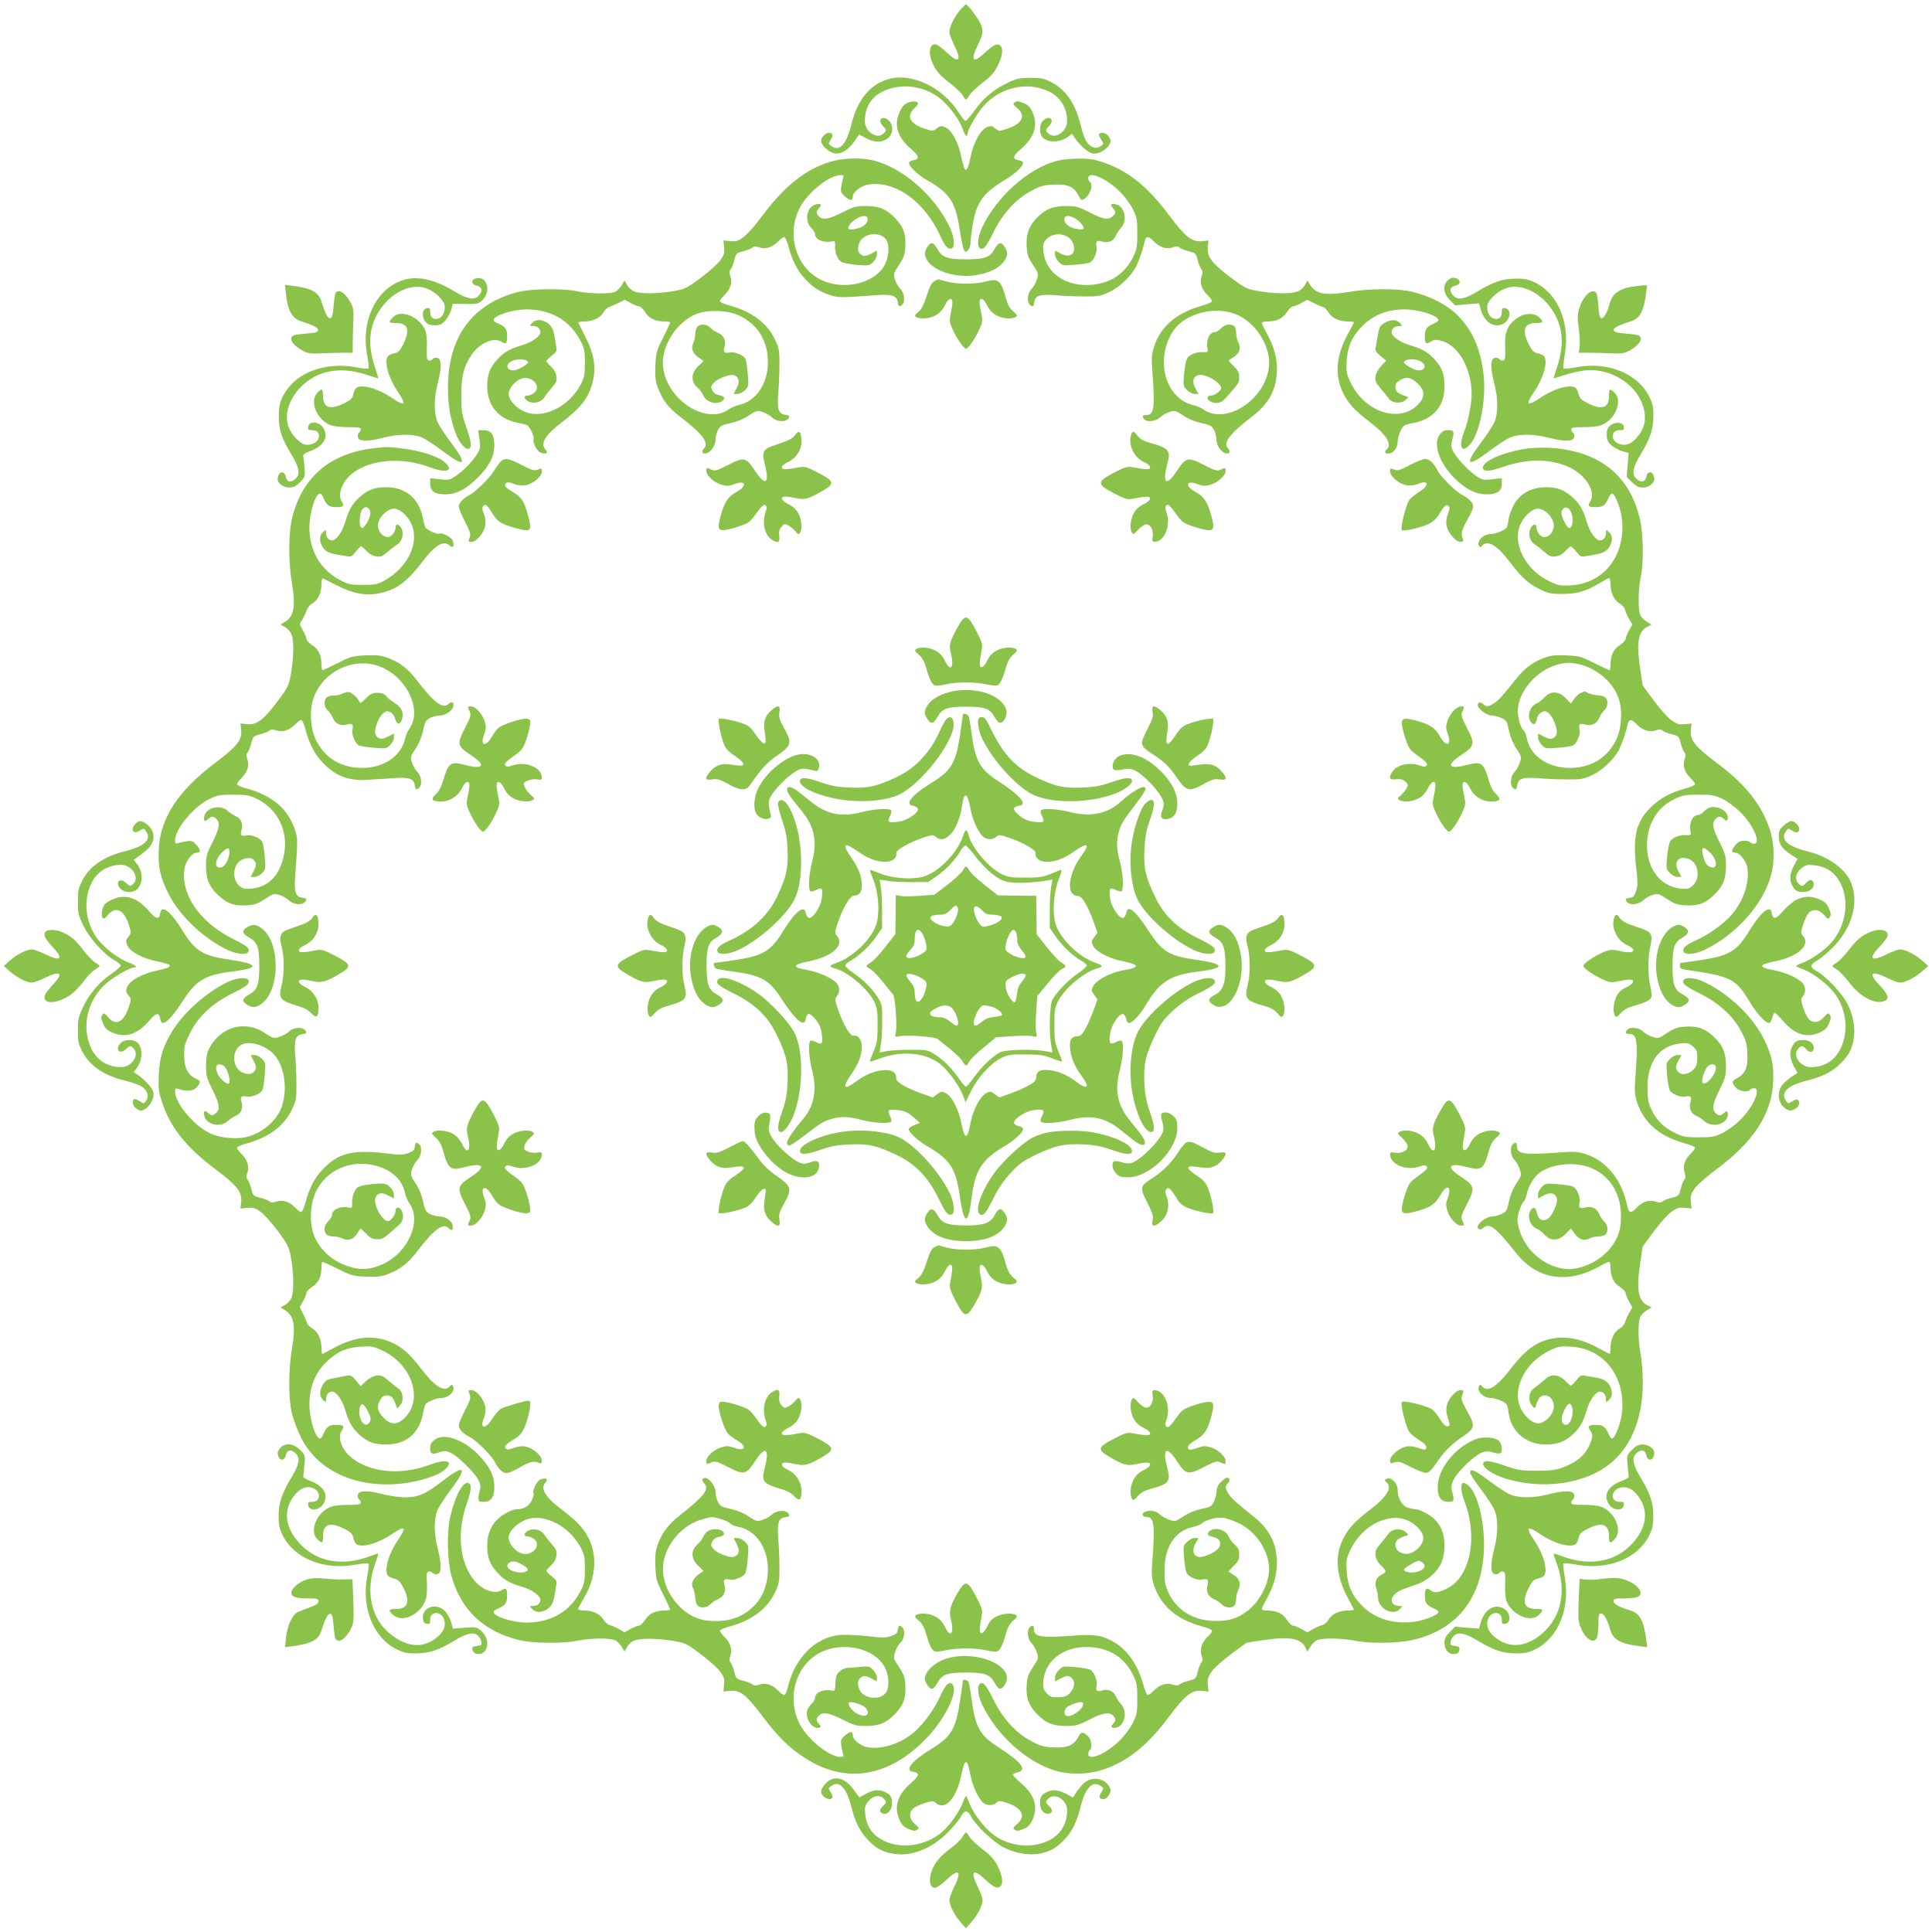 <?xml version="1.0" standalone="no"?>
<!DOCTYPE svg PUBLIC "-//W3C//DTD SVG 20010904//EN"
 "http://www.w3.org/TR/2001/REC-SVG-20010904/DTD/svg10.dtd">
<svg version="1.0" xmlns="http://www.w3.org/2000/svg"
 width="1280pt" height="1280pt" viewBox="0 0 1280 1280"
 preserveAspectRatio="xMidYMid meet">
<g transform="translate(0,1280) scale(0.1,-0.1)"
fill="#8bc34a" stroke="none">
<path d="M6360 12733 c-38 -47 -70 -112 -70 -144 0 -13 14 -51 30 -84 53 -106
35 -130 -42 -57 -29 27 -61 52 -72 56 -42 15 -59 -42 -33 -109 23 -58 49 -91
117 -143 38 -29 77 -66 87 -82 9 -17 20 -30 23 -30 3 0 14 13 23 30 10 16 49
53 87 82 54 41 77 66 100 112 32 63 39 116 16 135 -20 16 -44 4 -104 -51 -77
-73 -95 -49 -42 57 32 65 36 88 19 132 -13 34 -86 133 -99 133 -5 0 -22 -17
-40 -37z"/>
<path d="M5890 12277 c-125 -35 -208 -135 -249 -300 -34 -137 -80 -185 -136
-143 -18 13 -18 15 -2 40 20 29 15 46 -12 46 -22 0 -51 -30 -51 -53 0 -29 52
-77 90 -83 44 -7 93 24 133 83 l28 42 46 -24 c53 -28 92 -31 132 -10 46 23 57
89 21 125 -41 41 -81 8 -41 -34 25 -27 26 -30 5 -50 -42 -43 -124 11 -124 81
0 96 45 166 132 203 110 47 244 33 347 -38 63 -42 143 -145 168 -214 16 -46
33 -63 33 -34 0 24 58 126 100 176 108 129 288 173 433 107 81 -37 127 -110
127 -199 0 -71 -82 -125 -124 -82 -21 20 -20 23 5 50 40 42 0 75 -41 34 -21
-21 -26 -69 -10 -99 24 -46 113 -51 172 -10 l31 23 16 -25 c29 -45 87 -98 116
-105 36 -9 93 20 114 57 13 24 13 29 -2 53 -11 16 -27 26 -42 26 -29 0 -31
-11 -8 -47 16 -24 16 -26 -2 -39 -25 -18 -45 -18 -73 2 -26 18 -42 54 -66 148
-33 133 -99 226 -194 273 -49 24 -69 28 -139 27 -73 0 -89 -4 -155 -37 -91
-44 -154 -99 -214 -183 -25 -35 -51 -64 -57 -64 -7 1 -28 26 -47 57 -103 163
-310 262 -460 220z"/>
<path d="M6025 12123 c-30 -8 -46 -24 -66 -68 -38 -84 -13 -165 77 -242 56
-48 59 -68 12 -75 -12 -2 -23 -8 -25 -15 -7 -20 57 -82 121 -118 148 -83 188
-144 215 -331 10 -69 24 -131 31 -137 16 -17 40 18 40 59 0 17 7 71 15 120 26
146 71 208 216 294 69 41 123 94 116 114 -2 6 -13 12 -25 14 -47 7 -44 27 12
75 91 78 115 158 76 245 -14 31 -29 47 -54 57 -41 17 -46 18 -65 6 -12 -8 -8
-15 17 -36 62 -52 36 -105 -68 -139 -49 -16 -52 -16 -76 3 -23 18 -30 19 -56
8 -43 -18 -89 -103 -109 -202 -11 -53 -21 -80 -30 -80 -9 0 -18 27 -29 80 -19
99 -64 184 -108 202 -26 11 -33 10 -56 -8 -24 -19 -27 -19 -76 -3 -103 34
-128 83 -70 139 22 21 27 31 18 37 -14 8 -22 8 -53 1z"/>
<path d="M5493 11726 c-166 -54 -301 -164 -452 -368 -39 -53 -91 -111 -114
-128 -36 -27 -49 -31 -88 -27 l-46 4 4 -46 c4 -39 0 -52 -27 -88 -17 -23 -75
-75 -128 -114 -88 -66 -102 -74 -172 -86 -104 -20 -227 -21 -268 -4 -18 8 -40
27 -48 44 l-16 29 -18 -30 c-11 -17 -29 -37 -42 -44 -30 -17 -175 -15 -253 2
-88 20 -303 18 -390 -4 -302 -76 -465 -295 -467 -626 -1 -121 15 -214 51 -311
24 -63 65 -111 87 -102 22 8 17 47 -18 147 -28 81 -32 103 -32 206 0 127 17
196 71 273 52 75 146 115 195 83 31 -20 38 -13 38 39 0 45 -13 62 -62 83 -16
6 -28 16 -28 22 0 29 127 70 217 70 164 0 290 -73 360 -210 25 -48 28 -66 28
-145 0 -78 -4 -97 -27 -141 -82 -156 -262 -238 -384 -176 -53 27 -94 76 -94
112 0 35 39 83 81 100 67 28 142 -49 89 -92 -12 -10 -30 -18 -41 -18 -29 0
-32 -18 -4 -36 35 -23 90 -11 112 24 9 15 32 44 51 66 29 33 33 44 28 75 -3
23 -17 46 -36 63 -16 15 -30 31 -30 35 0 5 16 21 36 37 32 25 35 32 29 60 -3
17 -8 47 -11 66 -8 50 -24 80 -56 96 -38 20 -72 17 -93 -6 -18 -19 -17 -20 6
-20 29 0 49 -17 49 -41 0 -27 -56 -67 -118 -85 -83 -24 -123 -47 -166 -94 -51
-56 -68 -102 -68 -177 -1 -129 74 -219 202 -244 32 -6 61 -14 66 -18 16 -11
46 -79 40 -90 -11 -17 22 -81 46 -90 35 -13 53 -3 33 19 -37 41 -5 96 102 178
140 106 190 175 214 290 18 88 2 173 -53 281 -24 46 -44 88 -46 93 -2 4 15 8
37 8 58 0 108 24 129 60 9 16 26 33 37 36 11 3 39 15 63 27 l42 21 39 -22 c21
-12 46 -22 55 -22 9 0 27 -18 41 -39 26 -42 67 -61 133 -61 17 0 32 -3 32 -7
0 -4 -21 -49 -47 -101 -44 -87 -47 -98 -51 -185 -3 -76 0 -102 17 -148 30 -78
70 -131 143 -187 150 -114 197 -175 163 -212 -21 -23 -13 -40 15 -33 31 8 60
52 61 92 0 20 8 49 18 66 14 25 28 31 82 42 41 9 83 26 118 49 51 34 56 36 92
25 22 -7 50 -23 63 -36 27 -27 83 -34 104 -13 19 19 14 26 -15 30 -45 5 -55
38 -47 143 5 50 8 135 8 190 1 89 -2 107 -28 162 -51 111 -153 188 -302 229
-35 9 -64 22 -64 29 0 6 12 22 26 36 41 38 57 84 44 125 -9 27 -9 38 1 50 7 8
18 36 24 61 11 44 14 47 58 58 25 6 53 17 61 24 12 10 23 10 50 1 41 -13 87 3
125 44 14 14 30 26 36 26 7 0 20 -29 29 -64 25 -93 59 -159 108 -212 52 -57
96 -85 167 -109 54 -18 69 -18 316 0 94 7 128 -5 133 -48 4 -29 11 -34 30 -15
21 21 14 77 -13 104 -13 13 -29 41 -36 63 -11 36 -9 41 27 95 32 49 39 68 42
121 5 81 -10 127 -61 183 -62 66 -107 86 -197 87 -69 0 -82 -4 -159 -42 -90
-46 -130 -53 -155 -27 -20 20 -20 33 1 56 20 23 12 32 -21 24 -60 -15 -79
-106 -33 -154 15 -15 27 -35 27 -43 0 -38 59 -61 120 -47 11 2 14 -5 13 -27
-4 -43 15 -93 40 -109 12 -8 59 -17 104 -21 79 -6 84 -5 108 19 14 14 25 36
25 50 l0 26 -39 -21 c-31 -16 -44 -18 -60 -10 -28 15 -34 44 -17 84 25 60 128
75 172 26 30 -33 26 -123 -8 -180 -69 -118 -264 -163 -412 -96 -168 77 -238
296 -150 475 50 102 197 222 272 222 21 0 23 -3 17 -22 -4 -13 -9 -39 -12 -59
-4 -31 0 -39 27 -62 34 -29 50 -28 50 3 0 26 54 68 96 76 179 33 378 -107 484
-340 31 -69 52 -91 75 -82 23 9 18 73 -10 135 -97 209 -307 395 -501 446 -88
23 -214 19 -301 -9z m252 -366 c12 -20 -8 -52 -41 -66 -33 -14 -84 -19 -84 -8
0 44 105 106 125 74z m-844 -652 c110 -55 174 -147 185 -270 15 -160 -67 -296
-196 -323 -19 -4 -46 -16 -60 -26 -148 -108 -411 59 -437 279 -16 134 88 299
221 352 78 30 212 25 287 -12z m-1411 -298 c13 -9 12 -13 -5 -26 -11 -9 -35
-23 -53 -30 -60 -27 -100 24 -42 53 30 15 79 17 100 3z"/>
<path d="M4620 10635 c-7 -8 -13 -32 -14 -52 -1 -21 -8 -48 -14 -60 -16 -29
-2 -65 38 -93 l31 -22 -36 -35 c-47 -46 -49 -100 -6 -139 16 -14 35 -38 41
-54 19 -45 86 -65 125 -37 23 18 14 33 -25 40 -19 4 -34 16 -42 32 -10 22 -8
29 12 50 26 28 109 59 134 49 33 -13 39 -42 17 -85 l-21 -39 26 0 c14 0 36 11
50 25 24 24 25 29 18 108 -3 45 -11 90 -16 100 -13 25 -75 50 -105 42 -34 -8
-43 1 -33 36 12 42 -4 77 -43 94 -18 7 -41 23 -51 34 -22 24 -68 28 -86 6z"/>
<path d="M7001 11734 c-191 -51 -400 -239 -496 -445 -29 -62 -33 -126 -9 -136
22 -8 37 10 89 114 61 122 148 216 247 268 61 33 84 39 148 42 92 5 136 -14
163 -69 16 -32 21 -36 37 -28 41 22 67 98 40 115 -5 3 -10 15 -10 26 0 49 124
-4 209 -91 31 -30 70 -82 86 -115 27 -55 30 -69 30 -160 0 -89 -3 -106 -27
-156 -56 -113 -148 -175 -276 -186 -170 -14 -304 78 -319 220 -5 46 -2 57 18
80 49 57 157 40 179 -27 22 -66 -18 -99 -81 -67 l-39 21 0 -26 c0 -14 11 -36
25 -50 24 -24 29 -25 108 -18 45 3 90 11 100 16 25 13 50 75 42 105 -8 34 1
43 36 33 41 -12 76 3 91 37 6 16 23 40 36 55 44 48 24 140 -34 154 -33 8 -41
-1 -21 -24 22 -24 21 -35 -1 -55 -29 -26 -62 -21 -153 26 -77 38 -90 42 -159
42 -87 -1 -134 -20 -193 -81 -51 -53 -70 -108 -65 -188 3 -54 10 -73 42 -121
37 -57 38 -59 25 -98 -7 -22 -24 -51 -36 -63 -25 -25 -31 -82 -11 -102 19 -19
26 -14 30 15 5 45 38 55 143 47 50 -5 135 -8 190 -8 90 -1 106 2 162 28 69 31
148 107 181 172 19 39 45 114 56 167 8 34 26 34 57 1 38 -41 84 -57 125 -44
27 9 38 9 50 -1 8 -7 36 -18 61 -24 44 -11 47 -14 58 -58 6 -25 17 -53 24 -61
10 -12 10 -23 1 -50 -13 -41 3 -87 44 -125 14 -14 26 -30 26 -36 0 -7 -30 -20
-66 -30 -161 -44 -273 -136 -314 -261 -21 -62 -22 -77 -15 -178 18 -239 11
-286 -41 -286 -26 0 -30 -10 -12 -28 21 -21 77 -14 104 13 13 13 41 29 63 36
36 11 41 9 92 -25 35 -23 77 -40 118 -49 54 -11 68 -17 82 -42 10 -17 18 -46
18 -66 1 -40 30 -84 61 -92 28 -7 36 10 15 33 -34 37 13 98 163 212 111 85
162 183 162 312 0 81 -22 157 -70 243 -17 29 -30 57 -30 63 0 5 15 10 33 10
65 0 106 19 132 61 14 21 32 39 41 39 9 0 34 10 55 22 l39 22 42 -21 c24 -12
52 -24 63 -27 11 -3 28 -20 37 -36 21 -36 71 -60 128 -60 22 0 40 -2 40 -5 0
-3 -18 -38 -40 -78 -79 -145 -89 -274 -31 -392 35 -71 78 -116 184 -197 106
-81 142 -145 102 -178 -19 -16 -3 -30 26 -23 28 8 49 42 49 79 0 31 25 92 44
105 5 4 34 12 66 18 126 25 200 112 200 235 0 86 -14 126 -61 180 -46 52 -86
75 -171 100 -62 18 -118 58 -118 85 0 24 20 41 49 41 23 0 24 1 6 20 -23 25
-61 25 -102 0 -32 -19 -36 -27 -48 -100 -3 -19 -8 -47 -11 -61 -5 -21 1 -32
32 -57 l38 -32 -32 -33 c-19 -20 -35 -48 -38 -69 -5 -30 -1 -41 32 -81 22 -25
46 -55 54 -67 22 -31 79 -37 110 -12 24 20 24 21 5 27 -53 17 -70 31 -70 60 0
22 8 33 33 48 41 24 74 17 119 -28 41 -41 44 -81 7 -125 -119 -140 -361 -67
-457 138 -27 58 -29 70 -25 140 7 96 32 156 95 223 74 79 170 119 288 119 96
0 225 -41 225 -71 0 -5 -12 -15 -27 -21 -50 -21 -63 -38 -63 -83 0 -53 6 -58
40 -38 25 14 34 15 76 3 108 -31 194 -185 194 -350 0 -65 -23 -183 -49 -248
-40 -101 -18 -151 38 -87 65 74 109 299 90 463 -19 170 -73 294 -172 393 -69
69 -179 126 -297 155 -99 24 -280 24 -423 0 -155 -26 -220 -14 -257 46 l-18
30 -16 -29 c-8 -17 -30 -36 -48 -44 -41 -17 -164 -16 -268 4 -70 12 -84 19
-174 87 -126 94 -159 138 -154 201 l5 46 -46 -5 c-65 -6 -110 31 -214 170
-139 187 -270 294 -429 349 -69 24 -99 29 -173 28 -49 0 -114 -7 -144 -15z
m119 -379 c27 -14 60 -51 60 -67 0 -13 -48 -9 -84 6 -33 14 -53 46 -41 66 9
14 31 12 65 -5z m1063 -635 c135 -51 240 -216 224 -352 -26 -220 -289 -387
-437 -279 -14 10 -41 22 -60 26 -191 40 -263 309 -134 497 77 110 266 161 407
108z m1227 -313 c58 -29 18 -80 -42 -53 -18 7 -42 21 -53 30 -17 13 -18 17 -5
26 21 14 70 12 100 -3z"/>
<path d="M8090 10625 c-13 -14 -31 -25 -40 -25 -39 0 -63 -58 -48 -120 2 -11
-5 -14 -27 -13 -43 4 -93 -15 -109 -40 -8 -12 -17 -59 -21 -104 -7 -79 -6 -83
19 -107 14 -15 36 -26 50 -26 l26 0 -21 39 c-22 43 -16 72 17 85 41 16 154
-47 154 -85 0 -18 -41 -49 -65 -49 -30 0 -34 -25 -6 -40 35 -18 71 -12 97 18
94 104 94 105 94 143 0 31 -7 45 -37 74 -20 19 -34 36 -32 38 2 2 17 11 32 21
39 24 51 60 32 96 -8 16 -15 44 -15 63 0 18 -5 38 -12 45 -20 20 -63 14 -88
-13z"/>
<path d="M6141 11159 c-64 -104 137 -214 330 -181 107 19 174 60 198 123 7 21
5 33 -10 58 -25 42 -43 39 -71 -11 -30 -54 -66 -66 -188 -66 -122 0 -158 12
-188 66 -28 50 -46 53 -71 11z"/>
<path d="M2680 10947 c-184 -52 -290 -266 -248 -497 9 -47 13 -88 9 -91 -3 -4
-44 0 -91 9 -160 29 -330 -17 -419 -114 -63 -68 -85 -124 -84 -214 0 -86 20
-146 83 -250 52 -85 60 -130 31 -159 -31 -31 -60 -27 -67 9 -10 49 -54 36 -54
-16 0 -27 39 -54 76 -54 28 0 44 8 71 35 35 35 36 37 30 98 -2 34 -6 68 -8 76
-3 9 13 20 45 32 89 33 123 88 91 148 -24 48 -97 57 -103 13 -3 -19 1 -22 27
-22 36 0 53 -24 40 -58 -10 -27 -53 -45 -90 -37 -32 7 -85 63 -105 111 -43
102 21 244 144 323 104 66 231 75 377 26 38 -13 71 -22 72 -22 0 1 -9 34 -22
72 -34 102 -41 186 -21 265 48 185 233 313 370 256 48 -20 104 -73 111 -105 8
-37 -10 -80 -37 -90 -34 -13 -58 4 -58 40 0 26 -3 30 -22 27 -31 -4 -36 -55
-10 -89 15 -18 30 -24 62 -24 35 0 47 6 71 32 15 18 33 50 39 72 l10 39 84 -2
c76 -1 87 1 110 23 63 59 34 165 -40 147 -36 -9 -32 -42 6 -49 36 -8 40 -37 9
-68 -29 -29 -74 -21 -159 31 -127 77 -239 103 -330 77z"/>
<path d="M9590 10940 c-33 -33 -27 -85 15 -127 l36 -36 79 7 79 6 11 -39 c23
-85 89 -128 149 -96 48 24 57 97 13 103 -19 3 -22 -1 -22 -27 0 -36 -24 -53
-58 -40 -27 10 -45 53 -37 90 7 32 63 85 111 105 137 57 322 -71 370 -256 20
-79 13 -163 -21 -265 -13 -38 -22 -71 -22 -72 1 0 34 9 72 22 39 13 100 27
136 31 191 19 378 -118 396 -290 6 -60 -10 -106 -56 -159 -35 -40 -74 -53
-114 -38 -58 22 -56 91 4 91 26 0 30 3 27 23 -4 30 -55 35 -89 9 -18 -15 -24
-30 -24 -62 0 -35 6 -47 32 -71 18 -15 50 -33 73 -39 l40 -11 -6 -79 -7 -79
36 -36 c27 -27 43 -35 71 -35 37 0 76 27 76 54 0 52 -44 65 -53 16 -8 -36 -37
-40 -68 -9 -29 29 -21 74 31 159 62 103 83 164 84 250 1 63 -4 84 -27 132 -75
152 -273 233 -477 196 -47 -9 -88 -13 -91 -9 -4 3 0 44 8 91 37 207 -43 402
-195 477 -48 23 -69 28 -132 27 -86 -1 -147 -22 -250 -84 -85 -52 -130 -60
-159 -31 -31 31 -27 60 9 68 49 9 36 53 -16 53 -8 0 -23 -9 -34 -20z"/>
<path d="M6191 10937 c-18 -9 -31 -33 -51 -96 -20 -62 -35 -91 -56 -108 -24
-20 -27 -25 -14 -33 26 -17 91 -11 131 12 25 14 45 36 59 65 22 47 50 58 50
19 0 -14 -5 -46 -11 -73 -9 -40 -9 -55 5 -88 28 -68 79 -145 96 -145 17 0 68
77 96 145 14 33 14 48 5 88 -6 27 -11 59 -11 73 0 39 28 28 50 -19 14 -29 34
-51 59 -65 40 -23 105 -29 131 -12 12 8 10 14 -17 37 -23 20 -37 45 -49 88
-33 120 -49 132 -137 109 -68 -18 -188 -18 -257 1 -30 8 -55 15 -55 15 0 0
-11 -6 -24 -13z"/>
<path d="M1895 10849 c12 -110 42 -160 104 -179 74 -23 112 -43 109 -59 -3
-12 -20 -17 -78 -21 -41 -3 -81 -9 -87 -13 -33 -21 -3 -66 67 -103 28 -15 51
-18 115 -15 44 2 110 4 146 4 l66 0 0 66 c0 36 2 102 4 146 3 64 0 87 -15 115
-37 70 -82 100 -103 68 -4 -7 -10 -47 -13 -88 -8 -117 -39 -104 -80 32 -19 62
-66 88 -189 104 l-53 7 7 -64z"/>
<path d="M10809 10900 c-83 -14 -127 -48 -144 -110 -15 -58 -39 -101 -54 -98
-12 3 -17 20 -21 78 -3 41 -9 81 -13 88 -25 38 -86 -14 -112 -95 -15 -45 -15
-64 -5 -139 6 -48 8 -104 5 -124 l-6 -37 68 0 c37 0 104 -2 148 -4 64 -3 87 0
115 15 70 37 100 82 68 103 -7 4 -47 10 -88 13 -117 8 -104 39 32 80 62 19 88
66 104 188 l7 52 -29 -1 c-16 -1 -50 -5 -75 -9z"/>
<path d="M2602 10697 c-31 -32 -28 -37 21 -37 80 0 96 -46 49 -140 -23 -45
-33 -55 -61 -61 -18 -4 -37 -13 -42 -21 -25 -38 6 -144 67 -234 29 -42 42 -70
36 -76 -6 -6 -34 7 -76 36 -90 61 -196 92 -234 67 -8 -5 -17 -24 -21 -42 -6
-28 -16 -38 -61 -61 -94 -47 -140 -30 -140 50 0 48 -8 52 -38 19 -56 -60 3
-190 99 -217 18 -6 69 -10 111 -10 61 0 78 -3 78 -14 0 -8 -4 -18 -10 -21 -5
-3 -10 -14 -10 -25 0 -36 58 -39 170 -10 99 26 201 26 259 0 25 -12 86 -52
136 -90 146 -110 165 -91 55 55 -38 50 -78 111 -90 136 -26 58 -26 160 0 259
29 112 26 170 -10 170 -11 0 -22 -5 -25 -11 -4 -5 -14 -9 -23 -7 -14 3 -16 16
-14 83 2 44 -2 94 -8 110 -36 96 -164 150 -218 92z"/>
<path d="M10065 10701 c-76 -47 -98 -95 -93 -206 2 -67 0 -80 -14 -83 -9 -2
-19 2 -23 7 -3 6 -14 11 -25 11 -36 0 -39 -58 -10 -170 26 -99 26 -201 0 -259
-12 -25 -52 -86 -90 -136 -110 -146 -91 -165 55 -55 50 38 111 78 136 90 58
26 160 26 259 0 112 -29 170 -26 170 10 0 11 -4 22 -10 25 -5 3 -10 13 -10 21
0 11 17 14 78 14 42 0 93 4 111 10 97 28 157 162 98 218 -32 31 -37 28 -37
-21 0 -80 -46 -96 -140 -49 -45 23 -55 33 -61 61 -4 18 -13 37 -21 42 -38 25
-144 -6 -234 -67 -87 -60 -100 -47 -40 40 61 90 92 196 67 234 -5 8 -24 17
-42 21 -28 6 -38 16 -61 61 -47 94 -30 140 50 140 48 0 52 8 19 38 -29 28 -90
29 -132 3z"/>
<path d="M3174 9908 c4 -24 7 -54 7 -66 -1 -43 -81 -139 -159 -194 -41 -28
-47 -30 -108 -23 l-64 7 0 -35 c0 -51 29 -72 99 -72 74 0 137 32 216 110 77
77 110 141 110 216 0 70 -21 99 -73 99 l-35 0 7 -42z"/>
<path d="M9540 9923 c-48 -61 -7 -187 94 -289 77 -76 142 -109 217 -109 70 0
99 21 99 72 l0 35 -64 -7 c-61 -7 -67 -5 -109 24 -55 38 -135 126 -153 167
-10 23 -11 41 -4 65 17 59 14 69 -24 69 -26 0 -40 -7 -56 -27z"/>
<path d="M5267 9916 c-9 -13 -38 -32 -64 -41 -26 -9 -67 -24 -91 -32 -55 -19
-65 -44 -46 -114 35 -133 6 -155 -63 -49 -60 91 -74 94 -178 40 -75 -38 -88
-42 -110 -32 -34 16 -35 15 -35 -9 0 -30 50 -75 99 -90 37 -11 49 -10 89 4 73
28 84 -11 14 -51 -57 -32 -78 -61 -102 -140 -28 -97 -25 -118 18 -114 18 1 63
12 100 25 56 19 71 29 99 67 52 73 64 83 76 71 8 -8 8 -20 -1 -44 -24 -67 -7
-149 39 -181 41 -28 58 -21 52 22 -4 27 0 44 14 61 17 21 22 22 44 11 13 -6
34 -24 47 -38 19 -23 24 -25 32 -12 17 26 11 91 -12 131 -14 25 -36 45 -65 59
-47 22 -58 50 -19 50 14 0 46 -5 73 -11 55 -13 86 -3 181 54 73 44 68 60 -38
115 -71 37 -90 43 -120 37 -96 -18 -120 -18 -120 -1 0 9 18 25 43 36 51 24 87
79 87 133 0 67 -17 84 -43 43z"/>
<path d="M7496 9924 c-25 -64 14 -152 81 -184 25 -11 43 -27 43 -36 0 -17 -24
-17 -120 1 -30 6 -49 0 -120 -37 -70 -37 -85 -49 -85 -68 0 -19 15 -31 85 -68
71 -37 90 -43 120 -37 96 18 120 18 120 1 0 -9 -18 -25 -43 -36 -29 -14 -51
-34 -65 -59 -23 -40 -29 -105 -12 -131 8 -12 14 -10 37 17 15 17 38 34 50 38
31 9 57 -33 50 -80 -5 -29 -3 -35 11 -35 67 0 112 109 80 197 -9 24 -9 36 -1
44 12 12 24 2 76 -71 28 -38 43 -48 99 -67 37 -13 82 -24 100 -25 43 -4 46 17
18 114 -24 79 -45 108 -102 140 -70 40 -59 79 14 51 40 -14 52 -15 89 -4 49
15 99 60 99 90 0 24 -1 25 -35 9 -22 -10 -35 -6 -110 32 -104 54 -118 51 -178
-40 -69 -106 -98 -84 -63 47 24 88 11 104 -112 138 -46 13 -69 26 -85 47 -24
32 -32 35 -41 12z"/>
<path d="M2465 9829 c-277 -35 -458 -189 -526 -446 -28 -105 -30 -296 -5 -446
26 -155 14 -220 -46 -257 l-30 -18 29 -16 c17 -8 36 -30 44 -48 18 -41 16
-156 -4 -264 -13 -76 -19 -87 -87 -179 -94 -125 -138 -158 -201 -153 l-46 5 5
-46 c6 -64 -29 -107 -169 -213 -247 -184 -367 -367 -377 -574 -6 -117 9 -184
64 -295 75 -148 233 -298 395 -374 62 -28 126 -33 135 -10 9 23 -6 36 -111 89
-219 112 -343 299 -311 470 8 42 50 96 76 96 31 0 32 16 3 50 -23 27 -31 31
-62 27 -20 -3 -46 -8 -58 -12 -20 -6 -23 -4 -23 17 0 76 121 222 227 274 52
26 68 29 158 29 89 0 106 -3 156 -27 148 -73 218 -230 175 -395 -30 -120 -102
-189 -208 -200 -44 -4 -58 -2 -80 16 -56 45 -45 151 19 177 40 17 69 11 84
-17 8 -16 6 -29 -10 -60 l-21 -39 26 0 c14 0 36 11 50 25 24 24 25 29 18 108
-3 45 -11 90 -16 100 -13 25 -75 50 -105 42 -34 -8 -43 1 -33 36 12 41 -3 76
-37 91 -16 6 -40 23 -55 36 -48 44 -140 24 -154 -34 -8 -33 1 -41 24 -21 23
21 36 21 56 1 26 -25 19 -63 -26 -154 -39 -78 -43 -91 -43 -160 1 -90 21 -135
87 -197 56 -51 102 -66 183 -61 53 3 72 10 121 42 54 36 59 38 95 27 22 -7 50
-23 63 -36 27 -27 83 -34 104 -13 19 19 14 26 -15 30 -43 5 -55 39 -48 133 18
247 18 262 0 316 -47 140 -150 228 -321 275 -35 9 -64 22 -64 29 0 6 12 22 26
36 41 38 57 84 44 125 -9 27 -9 38 1 50 7 8 18 36 24 61 11 44 14 47 58 58 25
6 53 17 61 24 12 10 23 10 50 1 41 -13 87 3 125 44 14 14 30 26 36 26 7 0 20
-29 29 -64 25 -93 59 -159 108 -212 89 -96 175 -130 312 -120 50 3 127 8 171
11 94 7 128 -5 133 -48 4 -29 11 -34 30 -15 21 21 14 77 -13 104 -13 13 -29
41 -36 63 -11 36 -9 41 25 92 23 35 40 77 49 118 11 54 17 68 42 82 17 10 46
18 66 18 40 1 84 30 92 61 7 28 -10 36 -33 15 -37 -34 -98 13 -212 163 -56 73
-109 113 -187 143 -46 17 -72 20 -148 17 -87 -4 -98 -7 -185 -51 -52 -26 -97
-47 -101 -47 -4 0 -7 15 -7 33 0 65 -19 106 -61 132 -21 14 -39 33 -39 43 0 9
-11 35 -24 57 -23 38 -24 40 -6 65 9 14 22 41 29 60 7 21 23 42 41 52 36 21
60 71 60 129 0 22 4 39 8 37 5 -1 47 -22 93 -46 108 -55 193 -71 281 -53 115
24 184 74 290 214 82 107 137 139 178 102 22 -20 32 -2 19 33 -9 24 -73 57
-90 46 -11 -6 -79 24 -90 40 -4 5 -12 34 -18 66 -25 128 -115 203 -244 202
-75 0 -121 -17 -177 -68 -47 -43 -70 -83 -94 -166 -18 -62 -58 -118 -85 -118
-24 0 -41 20 -41 49 0 23 -1 24 -20 6 -23 -21 -26 -55 -6 -93 16 -32 46 -48
96 -56 19 -3 49 -8 66 -11 28 -6 35 -3 60 29 16 20 32 36 37 36 4 0 20 -14 35
-30 17 -19 40 -33 63 -36 31 -5 42 -1 75 28 22 19 51 42 66 51 35 22 47 77 24
112 -18 28 -36 25 -36 -4 0 -11 -8 -29 -18 -41 -43 -53 -120 22 -92 89 17 42
65 81 100 81 36 0 85 -41 112 -94 62 -122 -16 -294 -173 -381 -49 -27 -63 -30
-144 -30 -79 0 -97 3 -145 28 -135 69 -210 194 -210 352 0 97 40 225 70 225 6
0 16 -12 22 -27 21 -50 38 -63 83 -63 52 0 59 7 39 38 -32 49 8 143 83 195
124 86 322 98 502 31 111 -42 162 -23 96 35 -43 38 -160 75 -280 90 -100 12
-101 12 -200 0z m-15 -409 c11 -21 -3 -67 -34 -105 -14 -17 -17 -18 -26 -5
-13 19 -7 95 10 115 17 21 37 19 50 -5z m84 -1043 c172 -79 263 -289 177 -407
-10 -14 -22 -41 -26 -60 -27 -129 -163 -211 -323 -196 -123 11 -215 75 -270
185 -37 77 -43 201 -13 281 68 183 283 275 455 197z m-1014 -1222 c0 -40 -26
-92 -50 -100 -51 -16 -51 46 0 96 35 36 50 37 50 4z"/>
<path d="M2269 8205 c-14 -8 -40 -13 -57 -13 -17 1 -38 -5 -47 -12 -22 -18
-19 -64 6 -86 11 -10 27 -33 34 -51 17 -39 52 -55 94 -43 35 10 44 1 36 -33
-8 -30 17 -92 42 -105 10 -5 55 -13 100 -16 79 -7 84 -6 108 18 14 14 25 36
25 50 l0 26 -39 -20 c-41 -22 -66 -19 -82 12 -14 26 13 107 46 138 21 20 28
22 50 12 15 -7 28 -24 33 -44 11 -42 34 -42 46 0 12 43 -3 75 -51 106 -21 13
-46 33 -55 45 -13 15 -29 21 -57 21 -33 0 -47 -7 -77 -37 -25 -26 -38 -34 -41
-25 -8 23 -47 60 -68 66 -11 3 -32 -1 -46 -9z"/>
<path d="M10125 9829 c-166 -22 -316 -89 -299 -134 9 -22 46 -18 143 15 156
53 306 51 430 -7 108 -51 175 -160 138 -223 -20 -34 -15 -40 38 -40 45 0 62
13 83 63 6 15 16 27 22 27 21 0 61 -108 67 -179 20 -236 -123 -417 -339 -429
-69 -4 -83 -2 -140 25 -166 78 -256 262 -190 389 27 53 76 94 112 94 37 0 86
-41 100 -85 23 -69 -50 -137 -92 -85 -10 12 -18 30 -18 41 0 29 -18 32 -36 4
-23 -35 -11 -90 24 -112 15 -9 44 -32 66 -51 33 -29 44 -33 75 -28 23 3 46 17
63 36 15 16 31 30 35 30 5 0 21 -16 37 -36 25 -32 32 -35 60 -29 17 3 47 8 66
11 50 8 80 24 96 56 20 38 17 72 -6 93 -19 18 -20 17 -20 -6 0 -29 -17 -49
-41 -49 -27 0 -67 56 -85 118 -24 83 -47 123 -94 166 -57 51 -102 68 -179 68
-93 -1 -165 -39 -208 -110 -17 -29 -34 -75 -38 -101 -3 -26 -9 -51 -13 -56
-12 -18 -76 -44 -104 -43 -51 1 -99 -49 -78 -81 5 -9 10 -8 20 4 33 40 97 4
178 -102 82 -108 126 -149 202 -186 57 -28 74 -32 150 -32 97 0 157 17 245 70
32 19 61 35 66 35 5 0 9 -18 9 -40 0 -57 24 -107 60 -128 17 -9 33 -28 37 -42
3 -14 15 -42 27 -62 l21 -36 -23 -40 c-12 -22 -22 -47 -22 -56 0 -9 -18 -27
-39 -41 -42 -26 -61 -67 -61 -132 0 -18 -3 -33 -7 -33 -4 0 -49 21 -101 47
-87 44 -98 47 -185 51 -77 3 -102 0 -150 -18 -73 -27 -129 -70 -184 -140 -86
-108 -117 -143 -147 -161 -38 -23 -50 -24 -70 -3 -16 15 -36 11 -36 -7 0 -25
59 -69 92 -69 18 -1 49 -9 68 -18 31 -15 35 -23 47 -82 9 -42 26 -84 49 -119
35 -53 36 -55 23 -94 -7 -22 -24 -51 -36 -63 -25 -25 -31 -82 -11 -102 19 -19
26 -14 30 15 5 45 38 55 143 47 50 -5 135 -8 190 -8 90 -1 106 2 162 28 69 31
148 107 181 172 19 39 45 114 56 167 8 34 26 34 57 1 38 -41 84 -57 125 -44
27 9 38 9 50 -1 8 -7 36 -18 61 -24 44 -11 47 -14 58 -58 6 -25 17 -53 24 -61
10 -12 10 -23 1 -50 -13 -41 3 -87 44 -125 14 -14 26 -30 26 -36 0 -7 -29 -20
-64 -29 -97 -27 -161 -60 -221 -117 -104 -98 -129 -195 -105 -407 12 -98 11
-121 -1 -156 -11 -33 -19 -42 -41 -44 -30 -4 -35 -11 -16 -30 21 -21 77 -14
104 13 13 13 41 29 63 36 36 11 41 9 95 -27 49 -32 68 -39 121 -42 81 -5 127
10 183 61 66 62 86 107 87 197 0 69 -4 82 -42 159 -46 90 -53 130 -27 155 20
20 33 20 56 0 16 -16 18 -16 24 0 10 25 -22 64 -62 75 -41 11 -70 3 -98 -28
-11 -11 -27 -21 -36 -21 -39 0 -63 -58 -48 -120 2 -11 -5 -14 -27 -13 -43 4
-93 -15 -109 -40 -8 -12 -17 -59 -21 -104 -7 -79 -6 -83 19 -107 14 -15 36
-26 50 -26 l26 0 -21 39 c-32 63 1 103 67 81 67 -22 84 -130 27 -179 -23 -20
-34 -23 -80 -18 -142 15 -234 149 -220 319 11 128 76 225 186 277 49 23 69 26
156 26 90 0 106 -3 159 -29 32 -16 84 -54 116 -86 87 -87 140 -210 91 -210
-11 0 -23 5 -26 10 -3 6 -21 10 -40 10 -25 0 -40 -8 -59 -31 -28 -33 -26 -49
4 -49 25 0 68 -53 76 -96 18 -97 -25 -226 -106 -317 -53 -60 -149 -129 -232
-166 -71 -32 -93 -53 -84 -76 8 -23 73 -18 133 9 213 100 397 305 448 503 25
94 20 214 -13 308 -56 161 -163 293 -350 432 -139 104 -176 149 -170 214 l5
46 -46 -5 c-39 -3 -52 1 -89 28 -24 17 -76 75 -116 130 l-73 99 -18 121 c-24
164 -11 236 48 267 l29 15 -30 18 c-17 11 -37 29 -44 42 -16 30 -15 174 2 253
20 90 18 284 -4 380 -66 295 -268 457 -596 478 -41 3 -106 1 -145 -4z m282
-419 c23 -46 11 -122 -17 -105 -7 4 -21 27 -32 51 -15 34 -16 48 -8 64 14 27
41 22 57 -10z m74 -1016 c113 -33 210 -122 244 -224 26 -78 18 -199 -17 -271
-54 -109 -145 -172 -268 -185 -163 -16 -302 68 -325 198 -4 21 -13 42 -21 49
-23 19 -44 107 -37 153 19 123 125 241 256 281 57 18 103 18 168 -1z m849
-1243 c53 -53 50 -118 -4 -93 -18 8 -29 26 -39 59 -21 71 -6 83 43 34z"/>
<path d="M10474 8210 c-12 -5 -32 -23 -44 -40 l-22 -31 -35 36 c-46 47 -100
49 -139 6 -14 -16 -38 -35 -54 -41 -45 -19 -65 -86 -37 -125 18 -23 33 -14 40
25 4 19 16 34 32 42 21 10 29 8 48 -10 33 -31 61 -115 48 -140 -16 -31 -41
-34 -82 -12 l-39 20 0 -26 c0 -14 11 -36 25 -50 24 -24 29 -25 108 -18 45 3
90 11 100 16 25 13 50 75 42 105 -8 34 1 43 36 33 42 -12 77 4 94 43 7 18 23
41 34 51 24 22 28 68 6 86 -8 7 -32 13 -52 14 -21 1 -48 8 -60 14 -25 14 -21
13 -49 2z"/>
<path d="M3313 9738 c-11 -13 -29 -39 -41 -59 -26 -44 -122 -138 -159 -157
-44 -23 -73 -53 -73 -78 0 -12 18 -58 41 -101 35 -67 39 -82 30 -105 -10 -26
-9 -28 13 -28 33 0 82 59 91 108 4 27 1 52 -9 77 -12 29 -13 41 -5 52 15 17
30 5 64 -53 30 -51 62 -70 160 -95 94 -24 100 -18 76 76 -25 98 -44 130 -95
160 -58 34 -70 49 -53 64 11 8 23 7 52 -5 25 -10 50 -13 77 -9 49 9 108 58
108 91 0 22 -2 23 -27 13 -24 -9 -39 -5 -106 30 -90 47 -115 50 -144 19z"/>
<path d="M9340 9719 c-65 -35 -79 -39 -103 -30 -25 10 -27 9 -27 -13 0 -33 59
-82 108 -91 27 -4 52 -1 77 9 72 30 77 -11 6 -54 -27 -17 -56 -41 -65 -54 -23
-36 -60 -186 -48 -198 11 -11 131 17 183 43 21 10 47 35 60 56 36 61 50 74 65
62 10 -8 10 -18 -3 -53 -11 -28 -14 -55 -9 -79 9 -47 60 -107 92 -107 21 0 22
2 13 29 -11 31 -4 54 46 141 14 25 25 54 25 66 0 23 -30 54 -76 77 -40 20
-141 121 -161 161 -24 49 -54 76 -82 75 -14 0 -60 -19 -101 -40z"/>
<path d="M6346 8647 c-53 -95 -60 -120 -47 -172 25 -98 -1 -132 -39 -52 -14
29 -34 51 -59 65 -40 23 -105 29 -131 12 -12 -8 -10 -14 17 -37 23 -20 37 -45
49 -88 22 -78 40 -113 61 -117 10 -2 43 2 73 9 30 7 89 12 130 12 41 0 100 -5
130 -12 30 -7 63 -11 73 -9 21 4 39 39 61 117 12 43 26 68 49 88 27 23 29 29
17 37 -26 17 -91 11 -131 -12 -25 -14 -45 -36 -59 -65 -11 -25 -27 -43 -36
-43 -17 0 -17 24 1 120 6 30 0 49 -37 120 -58 111 -73 115 -122 27z"/>
<path d="M6295 8216 c-88 -22 -142 -61 -164 -117 -7 -21 -5 -33 10 -58 25 -42
43 -39 71 11 30 54 66 66 188 66 122 0 158 -12 188 -66 26 -47 44 -52 66 -20
23 33 19 72 -10 108 -64 75 -216 109 -349 76z"/>
<path d="M3100 8115 c0 -2 5 -16 12 -30 10 -22 6 -35 -32 -110 -54 -104 -51
-118 40 -178 106 -69 84 -98 -47 -63 -88 23 -103 11 -138 -108 -11 -39 -27
-69 -48 -88 -36 -35 -26 -48 37 -48 56 0 111 35 136 87 22 47 50 58 50 19 0
-14 -5 -46 -11 -73 -9 -40 -9 -55 5 -88 28 -68 79 -145 96 -145 17 0 68 77 96
145 14 33 14 48 5 88 -6 27 -11 59 -11 73 0 39 28 28 50 -19 14 -29 34 -51 59
-65 40 -23 105 -29 131 -12 13 8 11 13 -12 32 -26 23 -48 58 -48 76 0 16 59
35 90 28 24 -4 30 -2 30 12 0 67 -109 112 -197 80 -24 -9 -36 -9 -44 -1 -12
12 -2 24 71 76 38 27 48 43 67 97 12 36 23 81 25 100 3 30 0 35 -20 38 -35 5
-164 -37 -190 -61 -13 -12 -33 -39 -44 -59 -40 -70 -79 -59 -51 14 14 40 15
52 4 89 -15 49 -60 99 -90 99 -12 0 -21 -2 -21 -5z"/>
<path d="M5112 8095 c-40 -33 -56 -75 -48 -127 12 -82 12 -93 -4 -93 -8 0 -31
25 -52 56 -26 41 -48 61 -76 72 -53 21 -160 43 -169 34 -9 -9 13 -116 34 -169
11 -28 31 -50 72 -76 31 -21 56 -44 56 -52 0 -16 -11 -16 -93 -4 -52 8 -94 -8
-127 -48 -38 -44 -33 -60 14 -52 34 5 50 1 105 -30 78 -44 118 -46 143 -10 81
116 114 152 183 199 94 65 99 84 45 181 -31 56 -36 72 -31 105 8 47 -8 51 -52
14z"/>
<path d="M7636 8084 c6 -30 0 -49 -36 -119 -50 -97 -48 -106 33 -159 81 -52
114 -85 166 -161 60 -88 81 -93 176 -39 56 31 72 35 106 30 47 -8 52 8 14 52
-35 41 -75 56 -133 48 -26 -4 -56 -8 -67 -9 -38 -4 -20 27 36 65 41 26 61 48
72 76 21 53 43 160 34 169 -10 9 -122 -14 -174 -37 -30 -13 -51 -33 -77 -75
-20 -31 -42 -55 -49 -52 -12 4 -12 18 -1 95 8 52 -8 94 -48 127 -44 37 -60 33
-52 -11z"/>
<path d="M9630 8092 c-15 -16 -34 -48 -41 -71 -11 -36 -10 -49 3 -85 28 -74
-10 -88 -50 -18 -32 57 -61 78 -140 102 -97 28 -118 25 -114 -18 1 -18 12 -63
25 -100 19 -56 29 -71 67 -99 73 -52 83 -64 71 -76 -8 -8 -20 -8 -44 1 -67 24
-149 7 -181 -39 -28 -41 -21 -58 22 -52 27 4 44 0 61 -14 21 -17 22 -22 11
-44 -6 -13 -24 -34 -38 -47 -23 -19 -25 -24 -12 -32 26 -17 91 -11 131 12 25
14 45 36 59 65 22 47 50 58 50 19 0 -14 -5 -46 -11 -73 -9 -40 -9 -55 5 -88
28 -68 79 -145 96 -145 17 0 68 77 96 145 14 33 14 48 5 88 -6 27 -11 59 -11
73 0 39 28 28 50 -19 25 -52 80 -87 136 -87 63 0 73 13 37 48 -21 19 -37 49
-48 88 -35 119 -50 131 -138 108 -131 -35 -153 -6 -47 63 91 60 94 74 40 178
-38 75 -42 88 -32 110 16 34 15 35 -9 35 -11 0 -33 -13 -49 -28z"/>
<path d="M6380 8068 c0 -2 -9 -62 -19 -135 -29 -191 -58 -240 -198 -325 -122
-75 -172 -138 -115 -146 11 -2 25 -9 31 -16 19 -23 -64 -82 -127 -90 -67 -9
-76 -3 -57 35 9 16 13 34 10 39 -10 17 -113 11 -198 -11 -131 -34 -228 -14
-327 64 -25 20 -58 47 -75 60 -46 37 -76 50 -87 39 -11 -11 2 -41 39 -87 13
-16 40 -50 60 -75 79 -99 98 -195 64 -327 -22 -85 -28 -188 -11 -198 5 -3 23
1 39 10 38 19 44 10 35 -57 -8 -63 -67 -146 -90 -127 -7 6 -14 20 -16 31 -8
57 -71 7 -146 -115 -85 -140 -134 -169 -325 -198 -73 -10 -133 -19 -134 -19
-9 0 -1 -30 9 -36 6 -4 55 -13 109 -20 191 -25 246 -55 325 -179 91 -141 154
-195 162 -138 7 46 27 46 64 1 26 -32 37 -57 42 -96 9 -67 3 -76 -35 -57 -16
9 -34 13 -39 10 -17 -10 -11 -113 11 -198 33 -127 13 -234 -58 -318 -71 -84
-115 -150 -109 -164 3 -8 9 -15 13 -15 9 0 52 28 104 68 104 80 126 93 172
107 67 20 117 19 207 -5 80 -21 185 -26 195 -10 3 5 -1 23 -10 39 -19 38 -9
44 58 36 41 -5 62 -15 97 -45 l45 -39 -37 -15 c-21 -9 -38 -21 -38 -26 0 -21
62 -78 123 -114 153 -89 189 -145 216 -332 28 -192 55 -196 78 -12 23 186 67
255 224 348 69 41 123 94 116 114 -2 6 -13 12 -25 14 -11 2 -25 9 -31 16 -19
23 64 82 126 91 67 9 77 2 58 -36 -9 -16 -13 -34 -10 -39 10 -17 112 -11 197
11 133 35 228 16 328 -64 25 -20 59 -47 75 -60 46 -37 76 -50 87 -39 11 11 -2
41 -39 87 -13 17 -40 50 -60 75 -80 100 -99 194 -64 330 22 88 28 185 11 195
-5 3 -23 -1 -39 -10 -38 -19 -45 -9 -36 58 9 62 68 145 91 126 7 -6 14 -20 16
-31 2 -12 8 -23 14 -25 20 -7 73 47 114 116 93 157 162 201 348 224 184 23
180 50 -11 78 -185 26 -228 53 -322 199 -83 128 -135 169 -143 112 -2 -11 -9
-25 -16 -31 -23 -19 -82 64 -91 126 -9 67 -2 77 36 58 16 -9 34 -13 39 -10 16
10 11 115 -10 195 -24 90 -25 140 -5 207 14 46 27 68 107 172 40 52 68 95 68
104 0 35 -76 -5 -170 -89 -83 -75 -199 -98 -327 -65 -85 22 -188 28 -198 11
-3 -5 1 -23 10 -39 19 -38 10 -44 -57 -35 -39 5 -64 16 -96 42 -45 37 -45 57
1 64 57 8 3 71 -138 162 -124 79 -154 134 -179 325 -7 54 -16 103 -20 109 -6
10 -36 18 -36 10z m48 -617 c13 -77 49 -158 82 -191 24 -24 67 -26 91 -4 16
15 23 14 81 -5 99 -34 184 -83 180 -105 -6 -31 27 -56 73 -56 58 0 115 22 183
70 90 63 107 51 46 -31 -68 -93 -96 -208 -59 -249 9 -10 27 -18 38 -17 25 2
63 -62 103 -172 l25 -70 -21 -29 c-20 -27 -21 -31 -7 -59 21 -41 107 -84 202
-103 105 -21 108 -40 8 -56 -90 -15 -188 -65 -210 -107 -14 -28 -13 -32 7 -59
l21 -29 -25 -70 c-14 -38 -37 -93 -53 -121 -23 -42 -33 -52 -56 -53 -28 -1
-46 -17 -48 -45 -5 -64 22 -144 71 -210 66 -88 49 -106 -38 -41 -65 50 -148
77 -212 72 -28 -2 -44 -20 -45 -48 -1 -23 -11 -33 -53 -56 -28 -16 -83 -39
-121 -53 l-70 -25 -29 21 c-27 20 -31 21 -59 7 -41 -22 -89 -115 -105 -207
-19 -102 -37 -100 -58 5 -19 95 -62 181 -103 202 -28 14 -32 13 -59 -7 l-29
-21 -70 25 c-110 40 -174 78 -172 103 8 79 -144 69 -259 -18 -87 -65 -102 -49
-40 41 49 70 72 129 72 184 0 47 -24 80 -56 74 -22 -4 -72 83 -104 181 -19 57
-20 65 -6 80 22 24 20 67 -4 91 -34 34 -121 71 -194 84 -99 16 -96 35 9 56
160 32 245 109 189 171 -15 16 -14 23 5 81 35 102 82 183 108 184 37 2 53 23
53 69 0 58 -22 115 -70 183 -41 60 -49 82 -28 82 7 0 38 -18 70 -40 68 -48
125 -70 183 -70 46 0 79 25 73 56 -4 22 81 71 180 105 58 19 65 20 81 5 60
-55 145 37 171 185 14 82 17 92 32 87 7 -3 18 -37 26 -77z"/>
<path d="M6381 7263 c-40 -119 -170 -249 -272 -273 -77 -19 -201 -8 -279 23
-35 15 -65 25 -67 24 -1 -2 9 -32 24 -67 31 -78 42 -202 23 -279 -24 -102
-154 -232 -272 -272 -45 -15 -48 -24 -10 -34 86 -21 220 -134 263 -220 21 -44
24 -63 23 -160 0 -110 -1 -113 -49 -227 -6 -16 2 -14 61 8 142 54 297 42 396
-30 54 -40 132 -146 158 -213 l17 -45 38 76 c45 91 129 182 200 217 44 21 63
24 160 23 95 0 119 -4 179 -27 59 -23 67 -24 61 -9 -48 114 -49 117 -49 227
-1 97 2 116 23 160 43 86 177 199 264 220 37 10 34 19 -10 34 -119 40 -249
170 -273 272 -18 75 -8 199 24 283 23 59 24 67 8 61 -114 -48 -117 -49 -227
-49 -97 -1 -116 2 -159 23 -87 43 -200 177 -221 264 -10 37 -19 34 -34 -10z
m82 -138 c28 -38 80 -91 114 -117 51 -38 73 -48 119 -54 56 -7 162 -1 238 12
l39 7 -9 -49 c-5 -27 -9 -99 -9 -160 l0 -112 39 -56 c43 -63 110 -126 168
-160 21 -11 38 -26 38 -33 0 -7 -26 -30 -58 -52 -63 -42 -143 -125 -170 -175
-18 -35 -23 -215 -8 -300 l9 -49 -49 9 c-84 15 -265 10 -299 -8 -50 -27 -123
-97 -171 -164 -25 -35 -50 -64 -54 -64 -5 0 -24 21 -42 48 -49 71 -104 127
-161 164 -50 32 -54 33 -162 33 -60 0 -132 -4 -159 -9 l-48 -9 8 54 c5 30 9
101 9 159 0 102 -1 107 -33 157 -37 57 -93 112 -164 161 -27 18 -48 38 -48 45
0 7 17 22 38 33 57 34 125 97 167 159 l39 56 0 107 c1 59 -3 131 -8 161 l-8
53 53 -8 c30 -5 102 -9 161 -8 l107 0 56 39 c62 42 126 110 159 168 11 20 27
36 34 35 7 -2 36 -34 65 -73z"/>
<path d="M6379 7033 c-8 -14 -53 -57 -101 -94 l-88 -67 -94 -7 c-53 -4 -110
-5 -128 -1 l-33 6 -1 -129 -2 -130 -67 -85 c-36 -47 -80 -94 -96 -103 -36 -21
-36 -26 -2 -44 14 -8 51 -45 82 -84 30 -38 61 -76 67 -82 15 -15 29 -207 19
-253 -7 -32 -7 -32 25 -25 45 10 238 -4 253 -19 6 -6 42 -35 79 -64 37 -30 76
-67 85 -83 21 -36 26 -36 44 -3 7 15 51 57 96 94 l83 68 104 7 c57 4 118 4
136 0 32 -7 32 -7 25 25 -4 18 -4 79 0 136 l7 104 68 83 c37 45 79 89 94 96
33 18 33 23 -3 44 -16 9 -59 56 -96 102 l-67 86 -1 127 -2 127 -127 1 -127 2
-85 67 c-47 36 -94 80 -103 96 -21 36 -26 36 -44 2z m-33 -248 c7 -18 -11 -73
-35 -104 -16 -20 -23 -22 -60 -16 -53 9 -104 50 -81 65 8 5 33 10 56 10 32 0
46 6 69 30 32 34 43 37 51 15z m168 -24 c13 -15 31 -21 60 -21 23 0 48 -5 56
-10 23 -14 -14 -46 -73 -62 -47 -12 -49 -12 -68 12 -24 32 -42 87 -35 106 7
18 30 8 60 -25z m-402 -149 c10 -16 20 -47 24 -69 6 -38 4 -41 -29 -62 -44
-27 -92 -37 -102 -21 -4 7 6 25 24 44 23 24 31 41 31 68 0 72 23 89 52 40z
m622 6 c3 -13 6 -36 6 -52 0 -17 12 -42 30 -63 17 -19 28 -39 24 -45 -9 -14
-60 -2 -101 23 -33 21 -35 24 -29 62 8 46 35 97 52 97 6 0 14 -10 18 -22z
m-628 -299 c37 -23 40 -33 22 -90 -14 -49 -45 -80 -58 -59 -6 8 -10 32 -10 54
0 28 -8 47 -30 73 -17 19 -28 39 -24 45 9 14 59 2 100 -23z m689 22 c3 -6 -8
-25 -23 -43 -20 -23 -31 -48 -34 -81 -3 -26 -9 -51 -13 -55 -12 -13 -53 46
-60 87 -8 50 -3 58 49 82 46 21 72 24 81 10z m-476 -235 c25 -41 37 -91 23
-100 -6 -4 -26 7 -45 24 -21 18 -46 30 -63 30 -70 0 -94 23 -52 49 64 40 111
39 137 -3z m252 24 c36 -10 77 -45 66 -56 -3 -4 -28 -9 -54 -12 -33 -3 -58
-14 -81 -34 -18 -15 -38 -26 -44 -22 -25 16 28 134 60 134 9 0 33 -5 53 -10z"/>
<path d="M6268 8033 c-8 -10 -27 -44 -41 -75 -64 -144 -163 -249 -290 -308
-132 -61 -184 -73 -306 -68 -85 4 -124 11 -199 37 -91 32 -132 34 -132 6 0
-54 177 -120 350 -131 120 -8 239 9 308 42 151 74 369 359 360 471 -3 43 -25
54 -50 26z"/>
<path d="M6487 8043 c-15 -14 -5 -81 18 -132 66 -142 228 -322 337 -375 127
-61 372 -59 543 5 60 22 115 63 115 84 0 28 -42 26 -133 -6 -74 -26 -112 -33
-198 -37 -125 -5 -178 7 -315 73 -118 57 -201 143 -270 278 -25 51 -50 98 -56
105 -11 13 -31 16 -41 5z"/>
<path d="M5290 7801 c-92 -18 -213 -118 -265 -220 -29 -58 -36 -132 -16 -169
14 -27 56 -45 83 -36 16 5 19 12 13 32 -16 67 -16 81 0 113 25 47 112 136 163
166 42 25 51 26 124 8 20 -6 27 -3 32 13 20 61 -49 109 -134 93z"/>
<path d="M7433 7798 c-38 -10 -66 -47 -61 -80 3 -24 17 -26 84 -13 21 5 42 1
64 -10 75 -39 190 -171 190 -219 0 -11 -5 -35 -12 -53 -15 -40 0 -57 42 -48
41 9 60 41 60 99 0 71 -37 145 -108 215 -89 90 -185 130 -259 109z"/>
<path d="M5155 7480 c-3 -11 8 -59 26 -112 26 -75 33 -114 37 -199 5 -121 -7
-175 -67 -304 -61 -130 -165 -227 -315 -295 -69 -31 -91 -52 -82 -75 9 -23 73
-18 135 10 142 66 322 229 376 339 53 109 57 327 10 491 -24 81 -53 139 -80
157 -18 13 -33 9 -40 -12z"/>
<path d="M7585 7473 c-28 -31 -69 -148 -85 -245 -22 -137 -7 -296 36 -386 53
-109 233 -271 375 -337 62 -28 126 -33 135 -10 10 24 -10 40 -111 90 -138 68
-222 149 -280 269 -66 137 -78 190 -73 315 4 85 11 124 37 199 32 92 34 132 6
132 -8 0 -26 -12 -40 -27z"/>
<path d="M897 7342 c-36 -39 -14 -73 29 -45 25 16 27 16 40 -2 42 -56 -6 -102
-143 -136 -138 -35 -233 -101 -280 -197 -24 -49 -28 -69 -27 -139 0 -74 4 -89
38 -159 42 -85 141 -193 209 -229 20 -11 37 -25 37 -32 0 -7 -26 -30 -58 -52
-82 -55 -149 -133 -190 -220 -32 -66 -36 -84 -36 -155 -1 -69 3 -89 27 -138
47 -95 140 -161 273 -194 94 -24 130 -40 148 -66 20 -28 20 -48 2 -73 -13 -18
-15 -18 -39 -2 -36 23 -47 21 -47 -8 0 -15 10 -31 26 -42 24 -15 29 -15 53 -2
37 21 66 78 57 114 -7 28 -58 83 -106 116 l-24 16 23 31 c41 59 36 148 -10
172 -30 16 -78 11 -99 -10 -41 -41 -8 -81 34 -41 27 25 30 26 50 5 43 -42 -11
-124 -82 -124 -89 0 -162 46 -199 127 -66 145 -22 325 107 433 50 42 152 100
176 100 29 0 12 17 -33 33 -70 25 -173 105 -215 168 -72 105 -86 242 -35 352
37 81 110 127 199 127 71 0 125 -82 82 -124 -20 -21 -23 -20 -50 5 -42 40 -75
0 -34 -41 26 -26 83 -27 110 0 39 39 38 114 -2 165 l-22 28 25 18 c67 50 81
63 95 91 22 42 11 90 -27 122 -36 31 -60 33 -82 8z"/>
<path d="M11818 7331 c-28 -25 -33 -36 -33 -74 0 -51 22 -81 87 -123 l37 -24
-24 -46 c-28 -54 -31 -93 -10 -133 16 -31 33 -41 71 -41 48 0 80 31 68 65 -8
21 -28 19 -49 -5 -22 -24 -29 -25 -49 -4 -27 26 -20 69 16 99 28 24 39 27 83
23 72 -6 124 -36 162 -91 84 -124 59 -317 -56 -435 -48 -49 -129 -103 -183
-123 -21 -7 -38 -16 -38 -19 0 -3 21 -13 48 -23 69 -25 171 -105 214 -168 73
-106 86 -247 32 -357 -38 -78 -108 -122 -195 -122 -74 0 -128 80 -83 124 20
21 27 20 49 -4 21 -24 41 -26 49 -5 12 34 -20 65 -68 65 -38 0 -55 -10 -71
-41 -21 -40 -18 -79 9 -132 l25 -46 -32 -20 c-18 -11 -45 -34 -62 -51 -53 -56
-33 -153 37 -176 25 -8 68 21 68 46 0 28 -16 33 -46 13 -25 -16 -27 -16 -40 2
-40 54 7 103 130 134 110 27 176 60 231 116 53 53 73 89 86 160 13 73 -3 162
-44 240 -36 67 -143 180 -200 210 -47 25 -47 45 0 70 20 11 67 49 103 85 136
134 183 318 115 451 -44 84 -150 156 -278 188 -137 34 -185 80 -143 136 13 18
15 18 40 2 29 -20 46 -15 46 12 0 22 -30 51 -53 51 -9 0 -31 -13 -49 -29z"/>
<path d="M745 6841 c-22 -10 -45 -24 -51 -32 -17 -21 -25 -72 -15 -88 8 -12
15 -8 36 17 51 61 107 35 139 -66 16 -51 16 -54 -3 -78 -18 -23 -19 -30 -8
-56 18 -44 103 -89 202 -108 53 -11 80 -20 80 -29 0 -9 -27 -19 -80 -30 -99
-20 -184 -66 -202 -109 -11 -26 -10 -33 8 -56 19 -24 19 -27 3 -76 -34 -104
-87 -130 -139 -68 -21 25 -28 29 -36 17 -12 -19 -11 -24 6 -65 10 -25 26 -40
57 -54 87 -39 167 -15 245 76 48 56 68 59 75 12 8 -57 60 -16 144 113 95 147
148 179 337 203 178 22 173 49 -16 77 -184 26 -235 57 -319 196 -75 122 -138
172 -146 115 -7 -47 -27 -44 -75 12 -77 90 -158 115 -242 77z"/>
<path d="M11902 6839 c-24 -12 -64 -46 -89 -75 -48 -56 -68 -59 -75 -12 -8 57
-71 7 -146 -115 -85 -140 -134 -169 -325 -198 -73 -10 -133 -19 -134 -19 -2 0
-3 -9 -3 -20 0 -14 9 -20 33 -24 308 -45 335 -58 429 -213 52 -85 110 -147
131 -140 6 2 15 18 19 35 5 18 12 32 16 32 5 0 29 -24 55 -54 78 -91 158 -116
245 -76 31 14 47 29 57 54 17 41 18 46 6 65 -8 12 -15 8 -36 -17 -32 -38 -74
-43 -103 -12 -10 11 -26 45 -36 76 -16 51 -16 57 -2 73 22 24 20 67 -4 91 -33
33 -115 69 -191 83 -101 18 -99 36 6 57 158 31 245 110 189 171 -14 16 -14 22
2 73 10 31 26 65 36 76 29 31 71 26 103 -12 21 -25 28 -29 36 -17 12 19 11 24
-6 65 -10 25 -26 40 -57 54 -56 25 -103 25 -156 -1z"/>
<path d="M2067 6716 c-9 -13 -38 -32 -64 -41 -26 -9 -67 -24 -91 -32 -55 -19
-65 -44 -46 -114 18 -69 18 -189 0 -256 -23 -88 -11 -103 108 -138 39 -11 69
-27 88 -48 35 -36 48 -26 48 37 0 56 -35 111 -87 136 -47 22 -58 50 -19 50 14
0 46 -5 73 -11 55 -13 86 -3 181 54 73 44 68 60 -38 115 -71 37 -90 43 -120
37 -96 -18 -120 -18 -120 -1 0 9 18 25 43 36 51 24 87 79 87 133 0 67 -17 84
-43 43z"/>
<path d="M4296 6724 c-25 -64 14 -152 81 -184 25 -11 43 -27 43 -36 0 -17 -24
-17 -120 1 -30 6 -49 0 -120 -37 -106 -55 -111 -71 -38 -115 95 -57 126 -67
181 -54 27 6 59 11 73 11 39 0 28 -28 -19 -50 -29 -14 -51 -34 -65 -59 -23
-40 -29 -105 -12 -131 8 -12 14 -10 37 17 20 23 45 37 88 49 120 33 132 49
109 137 -17 65 -17 185 0 257 17 73 8 94 -48 114 -25 9 -66 23 -91 32 -25 9
-53 27 -62 40 -18 28 -28 30 -37 8z"/>
<path d="M8467 6716 c-9 -13 -38 -32 -64 -41 -26 -9 -67 -24 -91 -32 -55 -19
-65 -44 -46 -114 18 -69 18 -189 0 -256 -23 -88 -11 -104 109 -137 43 -12 68
-26 88 -49 23 -27 29 -29 37 -17 17 26 11 91 -12 131 -14 25 -36 45 -65 59
-47 22 -58 50 -19 50 14 0 46 -5 73 -11 55 -13 86 -3 181 54 73 44 68 60 -38
115 -71 37 -90 43 -120 37 -96 -18 -120 -18 -120 -1 0 9 18 25 43 36 51 24 87
79 87 133 0 67 -17 84 -43 43z"/>
<path d="M10696 6724 c-25 -64 14 -152 81 -184 80 -38 46 -64 -52 -39 -33 8
-53 8 -81 -1 -59 -20 -154 -81 -154 -99 0 -18 76 -68 145 -97 33 -14 48 -14
88 -5 27 6 59 11 73 11 40 0 28 -28 -21 -51 -33 -15 -52 -33 -65 -60 -21 -41
-26 -104 -10 -129 8 -12 14 -10 37 17 20 23 45 37 88 49 78 22 113 40 117 61
2 10 -2 43 -9 73 -16 71 -16 190 1 260 17 73 8 94 -48 114 -25 9 -66 23 -91
32 -25 9 -53 27 -62 40 -18 28 -28 30 -37 8z"/>
<path d="M1641 6659 c-42 -25 -39 -43 11 -71 54 -30 66 -66 66 -188 0 -122
-12 -158 -66 -188 -50 -28 -53 -46 -11 -71 36 -22 67 -16 107 22 105 97 105
377 0 474 -40 38 -71 44 -107 22z"/>
<path d="M4700 6668 c-92 -35 -148 -189 -122 -339 19 -107 60 -174 123 -198
21 -7 33 -5 58 10 42 25 39 43 -11 71 -54 30 -66 66 -67 188 0 122 12 158 64
187 48 27 51 51 10 74 -23 13 -36 15 -55 7z"/>
<path d="M8041 6659 c-42 -25 -39 -43 11 -71 53 -30 66 -65 67 -185 1 -119
-16 -166 -70 -194 -47 -24 -49 -43 -8 -68 106 -64 215 143 179 338 -18 102
-59 166 -121 190 -21 7 -33 5 -58 -10z"/>
<path d="M11100 6668 c-92 -35 -148 -189 -122 -339 19 -107 60 -174 123 -198
21 -7 33 -5 58 10 42 25 39 43 -11 71 -55 30 -67 64 -67 188 0 122 12 158 64
187 48 27 51 51 10 74 -23 13 -36 15 -55 7z"/>
<path d="M301 6626 c-16 -20 -4 -44 51 -104 73 -77 49 -95 -57 -42 -33 16 -71
30 -84 30 -34 0 -101 -34 -147 -75 l-39 -35 40 -35 c48 -42 112 -75 146 -75
13 0 51 14 84 30 106 53 130 35 57 -42 -55 -60 -67 -84 -51 -104 17 -21 68
-17 124 10 50 24 84 55 144 133 18 24 46 51 62 60 16 10 29 20 29 23 0 3 -13
14 -30 23 -16 10 -53 49 -82 87 -52 68 -85 94 -143 117 -41 16 -90 16 -104 -1z"/>
<path d="M12395 6627 c-58 -23 -91 -49 -143 -117 -29 -38 -66 -77 -82 -87 -17
-9 -30 -20 -30 -23 0 -3 13 -14 30 -23 16 -10 53 -49 82 -87 75 -99 180 -151
239 -119 28 15 17 43 -43 107 -73 77 -49 95 57 42 33 -16 71 -30 84 -30 34 0
98 33 146 75 l40 35 -39 35 c-46 41 -113 75 -147 75 -13 0 -51 -14 -84 -30
-106 -53 -130 -35 -57 42 27 29 52 61 56 72 15 42 -42 59 -109 33z"/>
<path d="M1511 6295 c-140 -65 -301 -209 -373 -332 -60 -102 -80 -167 -86
-281 -4 -93 -2 -111 23 -188 53 -163 162 -299 353 -441 139 -104 176 -149 170
-214 l-5 -46 46 5 c39 3 52 -1 88 -27 24 -17 75 -75 115 -128 65 -89 73 -105
85 -173 20 -104 21 -227 4 -268 -8 -18 -27 -40 -44 -48 l-29 -16 30 -18 c60
-37 72 -102 46 -257 -24 -141 -23 -333 0 -428 10 -38 35 -107 57 -152 107
-225 367 -346 671 -312 119 14 239 52 283 90 66 58 15 77 -96 35 -182 -68
-374 -56 -502 33 -77 52 -116 143 -83 193 20 31 13 38 -39 38 -45 0 -62 -13
-83 -62 -6 -16 -16 -28 -22 -28 -30 0 -70 128 -70 225 0 119 40 214 119 288
69 64 128 89 223 95 69 4 83 2 140 -25 205 -96 278 -338 138 -457 -44 -37 -84
-34 -125 7 -45 45 -52 78 -28 119 15 25 26 33 48 33 29 0 43 -17 60 -70 6 -19
7 -19 27 5 25 31 19 88 -12 110 -12 8 -42 32 -67 54 -40 33 -51 37 -81 32 -21
-3 -49 -19 -69 -38 l-33 -32 -32 38 c-26 32 -35 37 -59 32 -16 -3 -44 -8 -61
-12 -71 -12 -79 -16 -98 -47 -25 -41 -25 -79 0 -102 19 -18 20 -17 20 6 0 29
17 49 41 49 27 0 67 -56 85 -118 24 -83 47 -123 94 -166 57 -51 97 -66 178
-66 132 0 217 71 243 200 6 32 14 61 18 66 12 17 76 43 103 42 51 -1 99 49 78
81 -5 9 -10 8 -20 -4 -33 -40 -97 -4 -178 102 -81 106 -126 149 -197 184 -118
58 -247 48 -392 -31 -40 -22 -75 -40 -78 -40 -3 0 -5 18 -5 40 0 57 -24 107
-60 128 -16 9 -33 26 -36 37 -3 11 -15 39 -27 63 l-21 42 22 39 c12 21 22 46
22 55 0 9 18 27 39 41 42 26 61 67 61 133 0 17 3 32 7 32 4 0 50 -21 102 -47
88 -44 101 -48 185 -51 75 -3 101 0 147 17 78 30 131 70 187 143 113 149 175
197 211 164 24 -22 31 -20 31 8 0 33 -44 66 -89 67 -20 0 -49 8 -66 18 -25 14
-31 28 -42 82 -9 41 -26 83 -49 118 -34 51 -36 56 -25 92 7 22 23 50 36 63 27
27 34 83 13 104 -19 19 -26 14 -30 -15 -2 -23 -11 -31 -45 -43 -35 -12 -58
-12 -140 -2 -228 28 -325 3 -431 -112 -49 -53 -83 -119 -108 -212 -9 -35 -22
-64 -29 -64 -6 0 -22 12 -36 26 -38 41 -84 57 -125 44 -27 -9 -38 -9 -50 1 -8
7 -36 18 -61 24 -44 11 -47 14 -58 58 -6 25 -17 53 -24 61 -10 12 -10 23 -1
50 13 41 -3 87 -44 125 -14 14 -26 30 -26 36 0 7 29 20 64 29 149 41 251 118
302 229 26 55 29 73 28 162 0 55 -3 141 -8 190 -8 105 2 138 47 143 29 4 34
11 15 30 -20 20 -77 14 -102 -11 -12 -12 -41 -29 -63 -36 -39 -13 -41 -12 -98
25 -131 87 -292 43 -368 -100 -16 -31 -21 -59 -22 -116 0 -69 4 -82 43 -160
46 -93 52 -128 24 -153 -23 -21 -31 -21 -54 0 -23 20 -32 12 -24 -21 14 -58
106 -78 154 -34 15 13 39 30 55 36 34 15 49 50 37 91 -10 35 -1 44 33 36 30
-8 92 17 105 42 5 10 13 55 16 100 7 79 6 84 -18 108 -14 14 -36 25 -50 25
l-26 0 21 -39 c16 -31 18 -44 10 -60 -15 -28 -44 -34 -84 -17 -64 26 -75 132
-19 177 57 45 191 2 246 -81 53 -81 68 -204 36 -311 -25 -88 -112 -172 -212
-205 -78 -26 -198 -17 -273 21 -106 53 -225 198 -225 273 0 21 3 23 23 17 70
-22 112 -12 137 34 8 17 5 22 -28 38 -50 25 -72 71 -72 154 0 58 5 77 40 147
54 107 145 193 273 257 104 52 122 67 114 89 -10 24 -74 20 -136 -9z m-31
-555 c29 -15 56 -120 31 -120 -17 0 -59 40 -71 69 -20 50 -2 73 40 51z m1020
-666 c102 -30 167 -94 185 -184 4 -19 16 -46 26 -60 86 -118 -5 -328 -176
-406 -74 -34 -139 -40 -211 -19 -117 33 -206 112 -245 214 -30 79 -24 204 12
282 71 151 241 223 409 173z m-62 -1626 c19 -37 21 -51 12 -67 -30 -57 -84 21
-66 94 9 36 27 27 54 -27z"/>
<path d="M2434 4951 c-28 -3 -58 -12 -67 -19 -21 -18 -37 -69 -34 -107 1 -22
-2 -29 -13 -27 -62 15 -120 -9 -120 -48 0 -9 -11 -27 -25 -40 -28 -27 -33 -71
-10 -90 9 -7 30 -13 47 -12 17 0 44 -6 59 -14 35 -18 71 -6 95 33 10 15 19 30
21 32 2 2 19 -12 38 -32 29 -30 43 -37 74 -37 38 0 39 0 144 94 29 26 35 62
17 97 -15 28 -40 24 -40 -6 0 -24 -31 -65 -49 -65 -42 0 -103 119 -82 158 16
31 41 34 82 12 l39 -20 0 26 c0 14 -11 36 -25 49 -26 26 -47 29 -151 16z"/>
<path d="M4753 6304 c-8 -22 10 -37 114 -89 135 -67 221 -151 278 -269 66
-137 78 -190 73 -315 -4 -86 -11 -124 -37 -198 -32 -91 -34 -133 -6 -133 21 0
62 55 84 115 63 169 66 418 5 542 -31 64 -156 199 -239 258 -123 88 -255 132
-272 89z"/>
<path d="M7911 6295 c-142 -66 -322 -228 -375 -337 -43 -90 -58 -249 -36 -386
24 -145 82 -272 125 -272 28 0 26 40 -6 132 -25 72 -33 116 -37 191 -6 125 7
185 68 313 42 87 59 110 120 167 48 45 102 82 163 112 104 52 122 67 114 89
-10 24 -74 20 -136 -9z"/>
<path d="M11153 6304 c-8 -22 10 -37 114 -89 122 -61 216 -148 268 -247 33
-61 39 -84 42 -148 5 -89 -14 -135 -68 -163 -37 -19 -38 -30 -7 -64 22 -24 81
-32 93 -13 3 6 15 10 26 10 49 0 -4 -124 -91 -209 -30 -31 -82 -69 -115 -86
-55 -27 -69 -30 -160 -30 -90 0 -106 3 -158 29 -74 36 -123 84 -156 155 -21
47 -26 70 -26 146 0 171 80 278 218 292 47 5 57 2 83 -20 25 -22 29 -32 29
-75 0 -36 -6 -56 -20 -72 -40 -44 -94 -49 -116 -9 -8 16 -6 29 10 60 l21 39
-26 0 c-14 0 -36 -11 -50 -26 -25 -24 -26 -28 -19 -107 4 -45 12 -90 17 -100
13 -25 75 -50 105 -42 34 8 43 -1 33 -36 -12 -41 3 -76 37 -91 16 -6 40 -23
55 -36 43 -39 123 -29 149 19 6 11 8 28 5 36 -6 14 -8 14 -24 -1 -23 -20 -36
-20 -56 0 -26 25 -19 65 27 155 38 77 42 90 42 159 -1 90 -21 135 -87 197 -56
51 -102 66 -183 61 -53 -3 -72 -10 -120 -42 -57 -37 -59 -38 -98 -25 -22 7
-51 24 -63 36 -25 25 -82 31 -102 11 -18 -18 -14 -28 12 -28 52 0 59 -47 41
-286 -7 -94 -5 -118 10 -165 47 -140 149 -228 321 -275 35 -9 64 -22 64 -29 0
-6 -12 -22 -26 -36 -41 -38 -57 -84 -44 -125 9 -27 9 -38 -1 -50 -7 -8 -18
-36 -24 -61 -11 -44 -14 -47 -58 -58 -25 -6 -53 -17 -61 -24 -12 -10 -23 -10
-50 -1 -41 13 -87 -3 -125 -44 -31 -33 -49 -33 -57 2 -24 111 -60 187 -117
249 -51 56 -95 84 -166 108 -47 15 -71 17 -165 10 -239 -18 -286 -11 -286 41
0 26 -10 30 -28 12 -20 -20 -14 -77 11 -102 12 -12 29 -41 36 -63 13 -39 12
-41 -23 -94 -23 -35 -40 -77 -49 -119 -12 -59 -16 -67 -47 -82 -19 -9 -50 -17
-68 -18 -33 0 -92 -44 -92 -69 0 -18 20 -22 36 -7 39 39 83 6 217 -164 140
-177 341 -210 554 -90 29 17 57 30 63 30 5 0 10 -15 10 -32 0 -66 19 -107 61
-133 21 -14 39 -32 39 -41 0 -9 10 -34 22 -56 l23 -40 -21 -36 c-12 -20 -24
-48 -27 -62 -4 -14 -20 -33 -37 -42 -36 -21 -60 -71 -60 -128 0 -22 -2 -40 -5
-40 -3 0 -38 18 -78 40 -95 52 -184 74 -264 67 -124 -12 -205 -65 -310 -200
-97 -127 -158 -165 -193 -122 -10 12 -15 13 -20 4 -21 -32 27 -82 78 -81 28 1
92 -25 104 -43 4 -5 10 -30 13 -56 17 -125 116 -209 245 -209 80 0 125 17 181
67 46 42 69 83 93 165 18 62 58 118 85 118 24 0 41 -20 41 -49 0 -23 1 -24 20
-6 23 21 26 55 6 93 -16 32 -46 48 -96 56 -19 3 -49 8 -66 11 -28 6 -35 3 -60
-29 -16 -20 -32 -36 -37 -36 -4 0 -20 14 -35 30 -17 19 -41 33 -63 36 -31 5
-42 1 -82 -32 -25 -22 -55 -46 -67 -54 -31 -22 -37 -79 -12 -110 20 -24 21
-24 27 -5 17 53 31 70 60 70 43 0 71 -51 55 -100 -14 -44 -63 -85 -100 -85
-36 0 -85 41 -112 94 -66 127 24 311 190 389 57 27 71 29 140 25 216 -12 359
-193 339 -429 -6 -71 -46 -179 -67 -179 -6 0 -16 12 -22 28 -21 49 -38 62 -84
62 -49 0 -59 -9 -39 -36 21 -28 18 -53 -11 -112 -30 -60 -84 -102 -172 -135
-46 -17 -79 -21 -172 -21 -103 0 -125 4 -206 32 -100 35 -139 40 -147 18 -10
-26 58 -73 141 -100 207 -65 441 -50 614 41 195 102 302 313 302 593 0 63 -6
147 -14 185 -18 88 -19 222 -2 253 8 13 27 32 44 42 l31 19 -27 12 c-61 28
-75 104 -51 269 l18 121 73 99 c40 55 92 113 116 130 37 27 50 31 89 28 l46
-5 -5 46 c-3 39 1 52 27 89 17 23 82 80 144 126 243 180 363 363 374 571 7
116 -8 185 -63 296 -75 148 -233 298 -395 374 -62 29 -126 33 -136 9z m214
-570 c13 -36 -58 -127 -86 -110 -14 9 14 98 36 113 23 18 42 16 50 -3z m-814
-677 c112 -51 180 -158 186 -294 4 -100 -15 -163 -69 -231 -71 -90 -202 -150
-302 -139 -141 17 -268 129 -304 267 -14 55 -14 66 0 114 9 29 22 59 30 65 8
6 17 28 21 49 9 50 49 116 86 143 89 63 246 75 352 26z m-137 -1582 c12 -49
-12 -115 -42 -115 -26 0 -36 37 -19 77 28 67 50 81 61 38z"/>
<path d="M10215 4936 c-14 -14 -25 -36 -25 -50 l0 -26 39 21 c44 22 74 15 86
-20 8 -27 -28 -112 -58 -134 -32 -24 -65 -9 -74 34 -7 38 -22 47 -40 24 -28
-39 -8 -106 37 -125 16 -6 40 -25 54 -41 39 -43 93 -41 139 6 l35 36 22 -31
c30 -42 63 -54 99 -36 15 8 42 14 59 14 17 -1 38 5 47 12 22 18 19 64 -6 86
-11 10 -27 33 -34 51 -17 39 -52 55 -94 43 -35 -10 -44 -1 -36 33 8 30 -17 92
-42 105 -10 5 -55 13 -100 16 -79 7 -84 6 -108 -18z"/>
<path d="M3146 5447 c-53 -95 -60 -120 -47 -172 25 -98 -1 -132 -39 -52 -14
29 -34 51 -59 65 -40 23 -105 29 -131 12 -12 -8 -10 -14 17 -37 23 -20 37 -45
49 -88 33 -120 49 -132 137 -109 131 35 153 6 47 -63 -91 -60 -94 -74 -40
-178 38 -75 42 -88 32 -110 -16 -34 -15 -35 9 -35 30 0 75 50 90 99 11 37 10
49 -4 89 -28 73 11 84 51 14 11 -20 31 -47 44 -59 26 -24 155 -66 190 -61 20
3 23 8 20 38 -2 19 -13 64 -25 100 -19 54 -29 70 -67 97 -73 52 -83 64 -71 76
8 8 20 8 44 -1 88 -32 197 13 197 80 0 14 -6 16 -30 12 -16 -4 -44 -1 -61 6
-26 11 -30 17 -24 39 3 14 20 39 38 54 27 23 29 29 17 37 -26 17 -91 11 -131
-12 -25 -14 -45 -36 -59 -65 -11 -25 -27 -43 -36 -43 -17 0 -17 24 1 120 6 30
0 49 -37 120 -58 111 -73 115 -122 27z"/>
<path d="M9546 5447 c-53 -95 -60 -120 -47 -172 25 -98 -1 -132 -39 -52 -14
29 -34 51 -59 65 -40 23 -105 29 -131 12 -12 -8 -10 -14 17 -37 17 -15 34 -38
38 -50 9 -31 -33 -57 -80 -50 -29 5 -35 3 -35 -11 0 -67 109 -112 197 -80 24
9 36 9 44 1 12 -12 2 -24 -71 -76 -38 -28 -48 -43 -67 -99 -13 -37 -24 -82
-25 -100 -4 -43 17 -46 114 -18 81 24 106 43 144 107 40 70 74 53 46 -24 -13
-35 -14 -48 -3 -84 15 -49 60 -99 90 -99 24 0 25 1 9 35 -10 22 -6 35 32 110
54 104 51 118 -40 178 -106 69 -84 98 47 63 88 -23 104 -11 137 109 12 43 26
68 49 88 27 23 29 29 17 37 -26 17 -91 11 -131 -12 -25 -14 -45 -36 -59 -65
-11 -25 -27 -43 -36 -43 -17 0 -17 24 1 120 6 30 0 49 -37 120 -58 111 -73
115 -122 27z"/>
<path d="M5025 5406 c-25 -26 -30 -44 -25 -106 6 -86 120 -228 222 -275 97
-45 188 -29 203 35 9 42 -8 57 -48 42 -18 -7 -42 -12 -53 -12 -48 0 -180 115
-219 190 -11 22 -15 43 -10 64 14 70 12 81 -17 84 -19 2 -36 -5 -53 -22z"/>
<path d="M7694 5419 c-3 -6 -1 -28 6 -49 7 -21 10 -49 6 -63 -14 -59 -154
-199 -213 -213 -14 -4 -42 -1 -63 6 -21 7 -43 9 -49 6 -19 -12 -12 -56 14 -81
19 -20 34 -25 78 -25 146 0 327 181 327 327 0 44 -5 59 -25 78 -25 26 -69 33
-81 14z"/>
<path d="M5564 5299 c-137 -23 -264 -82 -264 -124 0 -28 40 -26 132 6 75 26
114 33 199 37 125 5 178 -7 315 -73 120 -58 204 -146 270 -281 48 -99 65 -120
89 -110 23 9 18 73 -10 135 -66 142 -228 322 -337 375 -88 42 -260 58 -394 35z"/>
<path d="M6950 5299 c-30 -5 -79 -21 -107 -35 -64 -31 -199 -156 -258 -239
-88 -123 -132 -255 -89 -272 22 -8 37 10 89 114 30 61 67 115 112 163 57 61
80 78 167 120 128 61 188 74 313 68 75 -4 119 -12 191 -37 92 -32 132 -34 132
-6 0 43 -127 101 -272 125 -74 12 -201 11 -278 -1z"/>
<path d="M4833 5199 c-65 -34 -84 -40 -115 -35 -46 8 -50 -8 -13 -52 33 -40
75 -56 127 -48 77 11 91 11 95 -1 3 -7 -21 -29 -52 -49 -42 -26 -62 -47 -75
-77 -23 -52 -46 -164 -37 -174 9 -9 116 13 169 34 28 11 50 31 76 72 38 56 69
74 65 36 -1 -11 -5 -41 -9 -67 -8 -58 7 -98 48 -133 44 -38 60 -33 52 14 -5
34 -1 50 30 106 54 96 50 116 -43 180 -50 34 -91 72 -122 115 -59 80 -95 120
-108 120 -5 0 -45 -18 -88 -41z"/>
<path d="M7857 5229 c-9 -5 -33 -34 -52 -64 -44 -69 -101 -126 -170 -170 -83
-54 -85 -63 -35 -160 36 -70 42 -89 36 -119 -8 -43 7 -48 48 -15 53 41 69 107
44 176 -10 26 -9 36 1 45 10 11 17 8 34 -13 12 -15 30 -41 39 -58 11 -20 34
-39 60 -51 53 -23 165 -46 175 -37 9 10 -14 122 -37 174 -13 30 -33 51 -75 77
-31 20 -55 42 -52 49 4 12 18 12 95 1 52 -8 94 8 127 48 37 44 33 60 -14 52
-32 -5 -49 0 -102 29 -79 43 -99 49 -122 36z"/>
<path d="M6141 4759 c-15 -25 -17 -37 -10 -58 31 -80 126 -124 269 -124 143 0
238 44 269 124 7 21 5 33 -10 58 -25 41 -44 39 -68 -8 -28 -54 -75 -71 -194
-70 -120 1 -155 14 -185 67 -28 50 -46 53 -71 11z"/>
<path d="M6191 4537 c-18 -9 -31 -33 -51 -96 -20 -62 -35 -91 -56 -108 -24
-20 -27 -25 -14 -33 26 -17 91 -11 131 12 25 14 45 36 59 65 11 25 27 43 36
43 17 0 17 -24 -1 -120 -6 -30 0 -49 37 -120 55 -106 71 -111 115 -38 57 95
67 126 54 181 -6 27 -11 59 -11 73 0 39 28 28 50 -19 14 -29 34 -51 59 -65 40
-23 105 -29 131 -12 12 8 10 14 -17 37 -23 20 -37 45 -49 88 -33 120 -49 132
-137 109 -68 -18 -188 -18 -257 1 -30 8 -55 15 -55 15 0 0 -11 -6 -24 -13z"/>
<path d="M3111 3563 c9 -24 5 -39 -30 -106 -23 -43 -41 -89 -41 -101 0 -25 29
-56 76 -79 40 -20 141 -121 161 -161 23 -46 54 -76 77 -76 12 0 41 11 66 25
87 50 110 57 141 46 27 -9 29 -8 29 13 0 32 -60 83 -107 92 -24 5 -51 2 -79
-9 -35 -13 -45 -13 -53 -3 -12 15 1 29 62 65 44 27 64 61 88 155 17 64 16 96
0 96 -25 0 -164 -42 -185 -55 -14 -10 -39 -39 -56 -66 -43 -71 -84 -66 -54 6
10 25 13 50 9 77 -9 49 -58 108 -91 108 -22 0 -23 -2 -13 -27z"/>
<path d="M5111 3574 c-46 -32 -63 -114 -39 -181 9 -24 9 -36 1 -44 -12 -12
-24 -2 -76 71 -28 38 -43 48 -99 67 -37 13 -82 24 -100 25 -28 3 -34 -1 -36
-20 -5 -35 37 -164 61 -190 12 -13 39 -33 59 -44 70 -40 56 -78 -18 -50 -36
13 -49 14 -85 3 -49 -15 -99 -60 -99 -90 0 -24 1 -25 35 -9 22 10 35 6 110
-32 104 -54 118 -51 178 40 69 106 98 84 63 -47 -23 -88 -11 -103 108 -138 39
-11 69 -27 88 -48 35 -36 48 -26 48 37 0 56 -35 111 -87 136 -47 22 -58 50
-19 50 14 0 46 -5 73 -11 55 -13 86 -3 181 54 73 44 68 60 -38 115 -71 37 -90
43 -120 37 -96 -18 -120 -18 -120 -1 0 9 18 25 43 36 29 14 51 34 65 59 23 40
29 105 12 131 -8 13 -13 11 -32 -12 -13 -14 -34 -32 -47 -38 -22 -11 -27 -10
-44 11 -14 17 -18 34 -14 61 6 43 -11 50 -52 22z"/>
<path d="M7637 3555 c7 -47 -19 -89 -50 -80 -12 4 -35 21 -50 38 -23 27 -29
29 -37 17 -17 -26 -11 -91 12 -131 14 -25 36 -45 65 -59 25 -11 43 -27 43 -36
0 -17 -24 -17 -120 1 -30 6 -49 0 -120 -37 -106 -55 -111 -71 -38 -115 95 -57
126 -67 181 -54 27 6 59 11 73 11 39 0 28 -28 -19 -50 -29 -14 -51 -34 -65
-59 -23 -40 -29 -105 -12 -131 8 -12 14 -10 37 17 20 23 45 37 88 49 120 33
132 49 109 137 -35 131 -6 153 63 47 60 -91 74 -94 178 -40 75 38 88 42 110
32 34 -16 35 -15 35 9 0 30 -50 75 -99 90 -37 11 -49 10 -88 -4 -25 -9 -49
-14 -54 -11 -20 12 -7 34 34 58 64 38 83 63 107 144 28 97 25 118 -18 114 -18
-1 -63 -12 -100 -25 -56 -19 -71 -29 -99 -67 -52 -73 -64 -83 -76 -71 -8 8 -8
20 1 44 32 88 -13 197 -80 197 -14 0 -16 -6 -11 -35z"/>
<path d="M9622 3555 c-40 -45 -50 -96 -29 -151 8 -23 13 -45 10 -48 -16 -15
-36 -2 -63 43 -17 27 -41 56 -54 65 -37 23 -186 60 -198 48 -12 -12 25 -161
48 -198 9 -13 38 -37 65 -54 45 -27 58 -47 43 -63 -3 -3 -25 2 -48 10 -28 11
-55 14 -79 9 -47 -9 -107 -60 -107 -92 0 -21 2 -22 29 -13 26 9 40 5 109 -31
46 -24 90 -40 103 -38 16 2 37 22 64 63 50 76 104 130 180 180 72 48 78 69 39
140 -57 105 -56 104 -45 135 9 28 8 30 -13 30 -15 0 -36 -14 -54 -35z"/>
<path d="M2878 3260 c-21 -16 -28 -30 -28 -56 0 -38 15 -43 66 -24 46 18 91
-6 175 -90 81 -81 103 -124 87 -168 -4 -13 -8 -34 -8 -48 0 -21 5 -24 33 -24
51 0 72 29 72 99 0 75 -33 140 -109 217 -102 101 -228 142 -288 94z"/>
<path d="M9778 3265 c-136 -51 -253 -198 -253 -316 0 -70 21 -99 72 -99 37 0
40 10 23 70 -14 48 14 102 95 179 77 74 119 94 166 81 59 -17 69 -14 69 23 0
21 -8 41 -20 52 -26 23 -104 29 -152 10z"/>
<path d="M1860 3210 c-11 -11 -20 -26 -20 -34 0 -52 44 -65 54 -16 7 36 36 40
67 9 29 -29 21 -74 -31 -159 -62 -103 -83 -164 -84 -250 -1 -63 4 -84 27 -132
75 -152 270 -232 477 -195 47 8 88 12 91 8 4 -3 0 -44 -9 -91 -37 -205 43
-402 196 -477 48 -23 69 -28 132 -27 86 1 147 22 250 84 85 52 130 60 159 31
22 -22 29 -60 11 -62 -5 -1 -14 -3 -20 -4 -5 -1 -14 -3 -20 -4 -21 -2 -10 -41
14 -47 79 -19 103 93 33 152 -30 25 -35 26 -109 20 l-77 -6 -11 40 c-6 23 -24
55 -39 73 -57 63 -157 31 -149 -47 2 -23 9 -32 26 -34 19 -3 22 1 22 27 0 57
69 60 91 5 15 -41 2 -79 -38 -115 -95 -83 -203 -77 -319 17 -126 101 -164 282
-99 463 13 36 23 66 21 68 -1 1 -25 -6 -54 -17 -177 -67 -342 -41 -455 72
-113 113 -127 239 -38 341 36 40 74 53 115 38 55 -22 52 -91 -5 -91 -26 0 -30
-3 -27 -22 6 -44 79 -35 103 13 32 60 -2 115 -91 148 -32 12 -48 23 -45 32 2
8 6 42 8 76 6 61 5 63 -30 98 -42 42 -94 48 -127 15z"/>
<path d="M10813 3195 c-35 -35 -36 -37 -30 -98 2 -34 6 -68 8 -76 3 -9 -13
-20 -45 -32 -89 -33 -123 -88 -91 -148 24 -48 97 -57 103 -13 3 19 -1 22 -27
22 -60 0 -62 69 -4 91 40 15 79 2 114 -38 89 -102 74 -229 -39 -342 -112 -112
-278 -138 -454 -71 -29 11 -53 18 -55 17 -1 -2 6 -26 17 -55 67 -176 41 -342
-71 -454 -113 -113 -240 -128 -342 -39 -40 36 -53 74 -38 115 22 55 91 52 91
-5 0 -26 3 -30 22 -27 44 6 35 79 -13 103 -60 32 -126 -11 -149 -96 l-11 -39
-79 6 -79 7 -36 -36 c-27 -27 -35 -43 -35 -71 0 -55 39 -87 84 -70 17 7 22 43
6 45 -5 1 -14 3 -20 4 -5 1 -14 3 -20 4 -18 2 -11 40 11 62 29 29 74 21 159
-31 103 -62 164 -83 250 -84 63 -1 84 4 132 27 152 75 232 270 195 477 -8 47
-12 88 -8 91 3 4 44 0 91 -8 206 -37 403 43 476 194 23 46 28 69 27 132 0 88
-20 146 -83 251 -52 85 -60 130 -31 159 31 31 60 27 68 -9 9 -49 53 -36 53 16
0 27 -39 54 -76 54 -28 0 -44 -8 -71 -35z"/>
<path d="M2940 2994 c-118 -92 -168 -114 -255 -114 -38 0 -104 9 -145 20 -112
29 -170 26 -170 -10 0 -11 5 -22 10 -25 6 -3 10 -13 10 -21 0 -11 -17 -14 -78
-14 -42 0 -93 -4 -111 -10 -97 -28 -157 -162 -98 -218 32 -31 37 -28 37 21 0
80 46 96 140 49 45 -23 55 -33 61 -61 4 -18 13 -37 21 -42 38 -25 144 6 234
67 42 29 70 42 76 36 6 -6 -7 -34 -36 -76 -61 -90 -92 -196 -67 -234 5 -8 24
-17 42 -21 28 -6 38 -16 62 -61 47 -93 29 -140 -51 -140 -48 0 -52 -8 -19 -38
67 -63 206 14 223 123 3 25 4 71 2 101 -4 42 -1 57 9 61 8 3 19 1 26 -6 6 -6
19 -11 28 -11 35 0 38 60 9 170 -26 99 -26 201 0 259 12 25 52 86 90 136 109
144 89 166 -50 59z"/>
<path d="M9740 3044 c0 -9 31 -58 70 -109 38 -50 78 -111 90 -136 26 -58 26
-160 0 -259 -29 -112 -26 -170 10 -170 11 0 22 5 25 11 4 5 14 9 23 7 14 -3
16 -16 14 -83 -2 -44 2 -93 8 -110 36 -96 164 -150 218 -92 31 32 28 37 -21
37 -80 0 -97 47 -49 140 23 45 33 55 61 61 18 4 37 13 42 21 25 38 -6 144 -67
234 -60 87 -47 100 40 40 90 -61 196 -92 234 -67 8 5 17 24 21 42 6 28 16 38
61 61 94 47 140 30 140 -50 0 -48 8 -52 38 -19 56 60 -3 190 -99 217 -18 6
-69 10 -111 10 -61 0 -78 3 -78 14 0 8 5 18 10 21 6 3 10 14 10 25 0 36 -58
39 -170 10 -99 -26 -201 -26 -259 0 -25 12 -86 52 -136 90 -93 70 -125 84
-125 54z"/>
<path d="M3582 2999 c-24 -9 -57 -73 -47 -90 4 -5 -2 -27 -12 -49 -18 -40 -54
-60 -108 -60 -12 0 -45 -15 -75 -32 -73 -44 -113 -117 -112 -210 0 -76 17
-122 68 -178 43 -47 83 -70 166 -94 62 -18 118 -58 118 -85 0 -24 -20 -41 -49
-41 -23 0 -24 -1 -6 -20 21 -23 55 -26 93 -6 32 16 48 46 56 96 3 19 8 49 11
66 6 28 3 35 -29 60 -20 16 -36 32 -36 37 0 4 14 20 30 35 19 17 33 40 36 63
5 31 1 42 -28 75 -19 22 -42 51 -51 66 -22 35 -77 47 -112 24 -28 -18 -25 -36
4 -36 11 0 29 -8 41 -18 53 -43 -22 -120 -89 -92 -45 18 -81 65 -81 104 0 36
40 81 100 111 116 59 298 -27 378 -179 23 -44 27 -63 27 -141 0 -79 -3 -97
-28 -145 -70 -137 -196 -210 -360 -210 -90 0 -217 41 -217 70 0 6 12 16 28 22
49 21 62 38 62 83 0 53 -6 58 -40 38 -40 -23 -111 -2 -160 47 -111 111 -139
320 -70 521 34 97 37 134 14 143 -36 14 -87 -80 -121 -223 -23 -97 -20 -285 6
-384 61 -230 212 -375 451 -433 93 -22 286 -25 385 -4 88 18 222 19 253 2 13
-8 31 -27 42 -44 l18 -30 16 29 c8 17 30 36 48 44 41 17 163 15 268 -4 70 -12
84 -19 172 -86 53 -39 111 -91 128 -114 27 -36 31 -49 27 -88 l-4 -46 46 5
c64 6 107 -28 213 -169 100 -133 176 -209 279 -275 272 -177 561 -129 810 133
97 101 179 246 179 316 0 42 -20 58 -46 36 -8 -7 -29 -42 -45 -77 -36 -81
-103 -175 -164 -230 -87 -81 -221 -126 -319 -108 -43 8 -96 51 -96 76 0 31
-16 32 -50 3 -27 -23 -31 -31 -27 -62 3 -20 8 -46 12 -58 6 -20 4 -23 -17 -23
-75 0 -222 120 -272 222 -88 180 -19 397 150 475 148 67 343 22 412 -96 34
-57 38 -147 8 -180 -44 -49 -147 -34 -172 26 -17 40 -11 69 17 84 16 8 29 6
60 -10 l39 -21 0 26 c0 14 -12 37 -26 51 -24 24 -30 25 -86 19 -34 -3 -71 -6
-84 -6 -13 0 -35 -10 -50 -23 -23 -20 -27 -32 -29 -78 -1 -41 -5 -53 -16 -51
-60 15 -119 -9 -119 -48 0 -9 -11 -27 -24 -39 -32 -31 -39 -64 -22 -105 16
-38 49 -61 73 -52 14 6 14 8 -1 24 -20 23 -20 36 0 56 25 26 65 19 155 -26 77
-39 90 -43 159 -43 90 1 135 21 197 87 51 56 66 102 61 183 -3 53 -10 72 -42
121 -37 55 -38 58 -26 98 7 22 23 51 36 63 26 24 33 80 12 101 -19 19 -26 14
-30 -15 -2 -23 -11 -31 -44 -42 -35 -12 -58 -13 -156 -1 -64 7 -144 11 -180 8
-164 -13 -302 -150 -348 -345 -6 -29 -18 -53 -24 -53 -7 0 -23 12 -37 26 -38
41 -84 57 -125 44 -27 -9 -38 -9 -50 1 -8 7 -36 18 -61 24 -44 11 -47 14 -58
58 -6 25 -17 53 -24 61 -10 12 -10 23 -1 50 13 41 -3 87 -44 125 -14 14 -26
30 -26 36 0 7 29 20 64 29 149 41 251 118 302 229 26 55 29 73 28 162 0 55 -3
141 -8 190 -8 105 2 138 47 143 29 4 34 11 15 30 -20 20 -77 14 -102 -11 -12
-12 -41 -29 -63 -36 -39 -13 -41 -12 -94 23 -35 23 -77 40 -118 49 -54 11 -68
17 -82 42 -10 17 -18 47 -18 68 -1 54 -66 119 -86 87 -3 -6 1 -17 9 -26 39
-39 6 -83 -164 -217 -70 -55 -113 -111 -140 -184 -18 -48 -21 -73 -18 -150 4
-87 7 -98 51 -185 26 -52 47 -97 47 -101 0 -4 -15 -7 -32 -7 -66 0 -107 -19
-133 -61 -14 -21 -32 -39 -41 -39 -9 0 -34 -10 -56 -22 l-40 -23 -36 21 c-20
12 -48 24 -62 27 -14 4 -33 20 -42 37 -21 36 -71 60 -128 60 -22 0 -40 4 -40
9 0 5 16 35 35 67 88 145 96 302 22 427 -33 55 -75 96 -170 169 -107 82 -139
137 -102 178 20 22 2 32 -33 19z m1195 -264 c28 -8 56 -21 62 -29 7 -8 28 -17
49 -21 163 -29 246 -234 173 -425 -26 -69 -85 -131 -160 -168 -77 -37 -201
-43 -282 -13 -139 53 -242 215 -225 358 16 133 128 262 258 297 68 19 65 19
125 1z m-1313 -304 c39 -22 43 -39 10 -47 -36 -9 -94 7 -108 29 -9 15 -7 21 8
33 21 15 44 12 90 -15z m2273 -948 c31 -42 1 -65 -52 -40 -37 18 -70 60 -61
76 9 14 98 -14 113 -36z"/>
<path d="M4693 2658 c-12 -6 -27 -23 -33 -38 -6 -16 -25 -40 -41 -54 -43 -39
-41 -93 6 -139 l36 -35 -31 -22 c-40 -28 -54 -64 -38 -93 6 -12 13 -39 14 -60
1 -20 7 -44 14 -52 18 -22 64 -18 86 6 10 11 33 27 51 34 39 17 55 52 43 94
-10 35 -1 44 33 36 30 -8 92 17 105 42 5 10 13 55 16 100 7 79 6 84 -18 108
-14 14 -36 25 -50 25 l-26 0 21 -39 c22 -43 16 -72 -17 -85 -25 -10 -108 21
-134 49 -20 21 -22 28 -12 50 8 16 23 28 42 32 39 7 48 22 25 40 -22 15 -61
16 -92 1z"/>
<path d="M8089 2981 c-20 -20 -29 -40 -29 -63 -1 -18 -9 -49 -18 -68 -15 -31
-23 -35 -82 -47 -42 -9 -84 -26 -119 -49 -53 -35 -55 -36 -94 -23 -22 7 -51
24 -63 36 -23 23 -65 30 -98 17 -25 -10 -19 -34 8 -34 52 0 59 -47 41 -286 -7
-94 -5 -118 10 -165 47 -140 149 -228 321 -275 35 -9 64 -22 64 -29 0 -6 -12
-22 -26 -36 -41 -38 -57 -84 -44 -125 9 -27 9 -38 -1 -50 -7 -8 -18 -36 -24
-61 -11 -44 -14 -47 -58 -58 -25 -6 -53 -17 -61 -24 -12 -10 -23 -10 -50 -1
-41 13 -87 -3 -125 -44 -14 -14 -30 -26 -36 -26 -7 0 -20 29 -29 64 -35 129
-100 227 -186 281 -75 47 -134 59 -254 50 -239 -18 -286 -11 -286 41 0 26 -10
30 -28 12 -20 -20 -14 -77 11 -102 12 -12 29 -41 36 -63 13 -39 12 -41 -25
-98 -32 -48 -39 -67 -42 -120 -5 -81 10 -127 61 -183 62 -66 107 -86 197 -87
69 0 82 4 159 43 90 45 130 52 155 26 20 -20 20 -33 0 -56 -15 -16 -15 -18 -1
-24 8 -3 25 -1 36 5 48 26 58 106 19 149 -13 15 -30 39 -36 55 -15 34 -50 49
-91 37 -35 -10 -44 -1 -36 33 8 30 -17 92 -42 105 -10 5 -55 13 -100 17 -79 7
-83 6 -107 -19 -15 -14 -26 -36 -26 -50 l0 -26 39 21 c31 16 44 18 60 10 40
-22 35 -76 -9 -116 -16 -14 -36 -20 -72 -20 -43 0 -53 4 -75 29 -22 26 -25 36
-20 83 15 142 149 234 319 220 128 -11 220 -73 276 -186 24 -50 27 -67 27
-156 0 -91 -3 -105 -30 -160 -16 -33 -55 -85 -86 -115 -85 -87 -209 -140 -209
-91 0 11 5 23 10 26 19 12 11 71 -12 93 -35 31 -46 30 -65 -7 -28 -54 -74 -73
-163 -68 -64 3 -87 9 -148 42 -99 52 -186 146 -247 268 -52 104 -67 122 -89
114 -24 -10 -20 -74 9 -136 97 -209 307 -395 501 -446 95 -25 215 -20 309 13
161 56 291 161 431 350 105 140 150 176 215 170 l46 -5 -5 46 c-3 39 1 52 28
89 17 24 75 76 130 116 l99 73 121 18 c165 24 241 10 269 -51 l12 -27 19 31
c10 17 29 36 42 44 31 17 165 16 253 -2 99 -20 282 -18 380 4 309 69 477 294
477 636 0 159 -43 329 -98 383 -55 55 -70 2 -30 -104 89 -237 36 -497 -116
-573 -59 -29 -84 -32 -112 -11 -27 20 -36 10 -36 -39 0 -46 13 -63 63 -84 15
-6 27 -16 27 -22 0 -21 -108 -61 -179 -67 -138 -11 -252 28 -334 116 -63 67
-88 127 -95 223 -4 70 -2 82 25 140 77 165 262 255 389 190 53 -27 94 -76 94
-112 0 -37 -41 -86 -85 -100 -49 -16 -100 12 -100 55 0 29 17 43 70 60 19 6
19 7 -5 27 -31 25 -88 19 -110 -12 -8 -12 -32 -42 -54 -67 -33 -40 -37 -51
-32 -82 3 -22 17 -46 36 -63 36 -33 38 -45 6 -59 -37 -17 -52 -53 -38 -93 7
-18 12 -46 12 -62 1 -72 101 -123 145 -74 18 19 17 20 -6 20 -14 0 -30 5 -37
12 -31 31 2 77 72 102 25 9 67 23 93 33 26 9 66 34 89 55 60 55 84 112 84 197
0 97 -35 164 -110 209 -30 17 -63 32 -75 32 -11 0 -36 5 -55 10 -39 11 -70 63
-70 116 0 51 -47 95 -79 74 -9 -5 -8 -10 4 -20 42 -35 5 -96 -114 -187 -101
-78 -143 -124 -178 -200 -51 -111 -38 -242 37 -380 22 -40 40 -75 40 -78 0 -3
-18 -5 -40 -5 -57 0 -107 -24 -128 -60 -9 -17 -28 -33 -42 -37 -14 -3 -42 -15
-62 -27 l-36 -21 -40 23 c-22 12 -47 22 -56 22 -9 0 -27 18 -41 39 -26 42 -67
61 -132 61 -18 0 -33 5 -33 10 0 6 13 34 30 63 48 86 70 162 70 243 0 127 -50
225 -160 311 -108 86 -143 117 -161 147 -23 38 -24 50 -3 70 15 16 11 36 -7
36 -6 0 -24 -13 -40 -29z m117 -272 c106 -50 187 -163 201 -277 11 -100 -49
-231 -139 -302 -68 -54 -131 -73 -231 -69 -137 6 -242 73 -296 188 -21 47 -26
71 -26 146 0 160 71 265 195 290 19 4 43 14 52 22 27 24 100 43 143 37 22 -3
68 -19 101 -35z m1220 -263 c26 -20 9 -48 -38 -60 -41 -10 -91 -1 -86 17 4 11
83 57 98 57 3 0 15 -6 26 -14z m-2256 -955 c-13 -26 -67 -61 -93 -61 -23 0
-31 23 -18 49 12 22 100 54 114 41 5 -4 4 -18 -3 -29z"/>
<path d="M8015 2657 c-23 -18 -14 -33 24 -40 43 -9 58 -42 34 -74 -22 -30
-107 -66 -134 -58 -35 12 -42 42 -20 86 l21 39 -26 0 c-14 0 -36 -11 -50 -26
-25 -24 -26 -28 -19 -107 4 -45 12 -90 17 -100 13 -25 75 -50 105 -42 34 8 43
-1 33 -36 -12 -42 4 -77 43 -94 18 -7 41 -23 51 -34 21 -23 65 -28 84 -9 7 7
12 27 12 45 0 19 7 47 15 63 19 36 7 72 -32 96 -15 10 -30 19 -32 21 -2 2 12
19 32 38 30 29 37 43 37 75 0 31 -6 45 -29 66 -16 14 -35 38 -41 54 -19 45
-86 65 -125 37z"/>
<path d="M2031 2335 c-49 -15 -101 -60 -101 -87 0 -27 32 -38 109 -38 63 0 71
-2 71 -19 0 -15 -15 -25 -57 -40 -32 -12 -69 -26 -83 -33 -34 -18 -67 -90 -75
-167 l-7 -64 53 7 c123 16 170 42 189 104 23 76 43 113 59 110 12 -3 17 -20
21 -78 3 -41 9 -81 13 -87 21 -33 67 -2 103 67 18 36 20 63 13 231 l-4 96 -60
-1 c-33 -1 -91 2 -130 6 -50 5 -82 3 -114 -7z"/>
<path d="M10610 2339 c-30 -5 -75 -7 -100 -4 l-45 5 -4 -97 c-2 -54 -4 -120
-4 -148 -1 -102 89 -209 123 -146 5 11 10 51 10 90 0 62 2 71 18 71 19 0 39
-36 62 -112 19 -62 66 -88 189 -104 l54 -7 -7 54 c-16 123 -42 170 -104 189
-76 23 -112 43 -112 62 0 16 9 18 71 18 39 0 79 5 90 10 59 32 -35 116 -139
125 -26 2 -72 -1 -102 -6z"/>
<path d="M6348 2252 c-52 -87 -62 -124 -49 -177 25 -98 -1 -132 -39 -52 -14
29 -34 51 -59 65 -40 23 -105 29 -131 12 -12 -8 -10 -14 17 -37 23 -20 37 -45
49 -88 22 -78 40 -113 61 -117 10 -2 43 2 73 9 30 7 89 12 130 12 41 0 100 -5
130 -12 30 -7 63 -11 73 -9 21 4 39 39 61 117 12 43 26 68 49 88 27 23 29 29
17 37 -25 16 -88 11 -129 -10 -27 -13 -45 -32 -60 -65 -12 -26 -28 -45 -37
-45 -17 0 -17 24 1 120 6 30 0 49 -37 120 -57 109 -72 113 -120 32z"/>
<path d="M6303 1820 c-81 -17 -150 -65 -172 -121 -7 -21 -5 -33 10 -58 25 -42
43 -39 71 12 30 54 64 66 188 66 124 0 158 -12 188 -66 28 -51 46 -54 71 -12
67 110 -151 219 -356 179z"/>
<path d="M6380 1668 c0 -2 -9 -62 -19 -135 -29 -191 -58 -240 -198 -325 -122
-75 -172 -138 -115 -146 47 -7 44 -27 -12 -75 -91 -78 -115 -158 -76 -245 14
-31 29 -47 54 -57 41 -17 46 -18 65 -6 12 8 8 15 -17 36 -38 32 -43 74 -12
103 11 10 45 26 76 36 51 16 57 16 73 2 62 -56 139 29 171 189 21 105 39 107
57 6 14 -76 50 -158 83 -191 24 -24 67 -26 91 -4 16 15 22 15 71 -1 101 -33
127 -89 66 -140 -25 -21 -29 -28 -17 -36 19 -12 24 -11 65 6 25 10 40 26 54
57 40 87 15 167 -76 245 -30 26 -54 50 -54 55 0 4 15 11 33 16 64 17 25 67
-128 166 -124 79 -154 134 -179 325 -7 54 -16 103 -20 109 -6 10 -36 18 -36
10z"/>
<path d="M5504 1010 c-27 -11 -64 -57 -64 -80 0 -34 59 -66 75 -40 3 5 -2 21
-12 36 -16 25 -16 27 2 40 57 42 105 -10 139 -150 22 -90 58 -158 111 -211 53
-53 89 -73 160 -86 118 -22 256 31 364 140 36 36 75 83 86 104 25 47 45 47 70
0 30 -57 143 -164 210 -200 78 -41 167 -57 240 -44 71 13 107 33 160 86 56 55
89 121 116 231 31 123 80 170 134 130 18 -13 18 -15 2 -40 -20 -30 -15 -46 13
-46 25 0 54 43 46 68 -23 70 -120 90 -176 37 -17 -16 -40 -44 -51 -62 l-20
-32 -46 25 c-53 27 -92 30 -132 9 -31 -16 -41 -33 -41 -71 0 -48 31 -80 65
-68 21 8 19 28 -5 49 -24 22 -25 29 -4 49 42 42 124 -9 124 -77 0 -92 -44
-163 -122 -201 -110 -54 -251 -41 -357 32 -63 43 -143 145 -168 215 -10 26
-20 47 -23 47 -3 0 -12 -17 -19 -37 -18 -52 -73 -135 -122 -184 -115 -115
-312 -140 -436 -56 -55 38 -85 90 -91 162 -4 44 -1 55 23 83 30 36 73 43 99
16 21 -20 20 -27 -4 -49 -24 -22 -26 -41 -4 -49 33 -13 64 20 64 69 0 37 -10
55 -41 70 -40 21 -79 19 -131 -9 l-45 -24 -32 44 c-49 70 -103 96 -157 74z"/>
<path d="M6376 630 c-9 -17 -47 -53 -83 -80 -70 -53 -102 -93 -121 -149 -24
-69 -7 -120 34 -105 11 4 43 29 72 56 77 73 95 49 42 -57 -16 -33 -30 -71 -30
-84 0 -34 34 -101 75 -147 l35 -39 35 40 c42 48 75 112 75 146 0 13 -14 51
-30 84 -53 106 -35 130 42 57 60 -55 84 -67 104 -51 23 19 16 72 -16 135 -23
46 -46 71 -100 112 -38 29 -77 66 -87 82 -9 17 -20 30 -23 30 -3 0 -14 -14
-24 -30z"/>
</g>
</svg>
